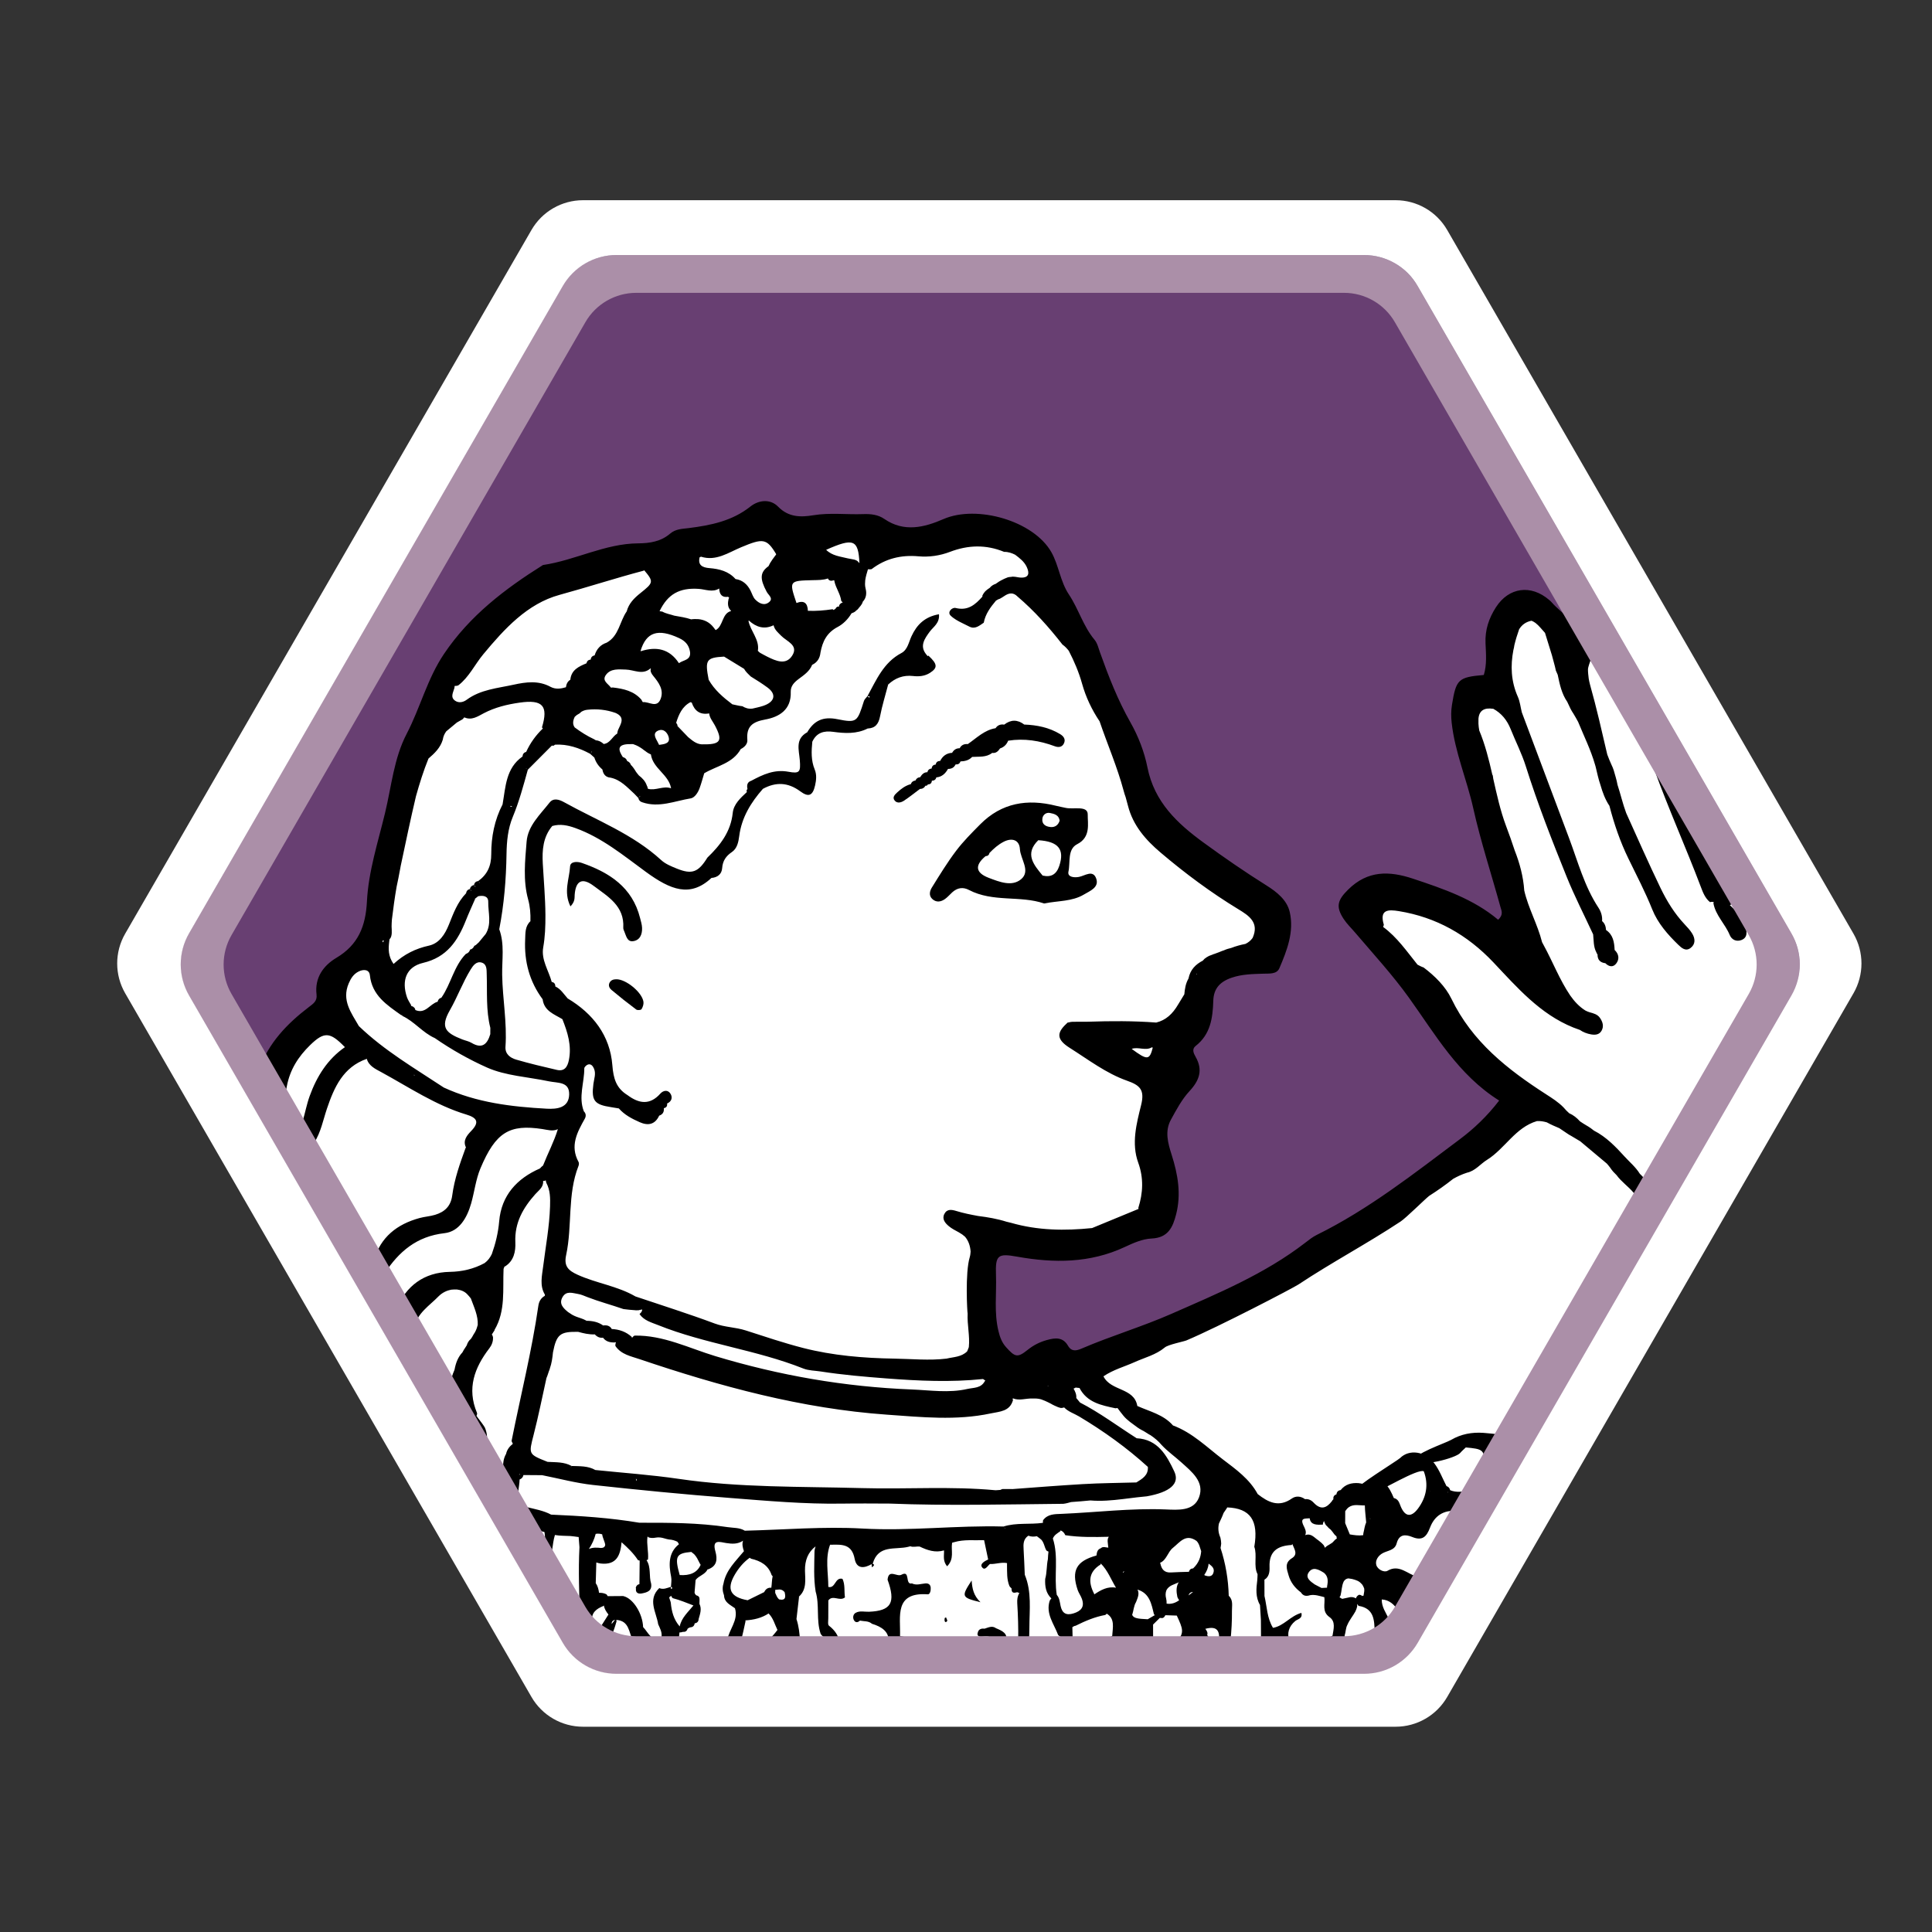 <?xml version="1.0" encoding="utf-8"?>
<!-- Generator: Adobe Illustrator 26.0.1, SVG Export Plug-In . SVG Version: 6.00 Build 0)  -->
<svg version="1.1" id="Layer_1" xmlns="http://www.w3.org/2000/svg" xmlns:xlink="http://www.w3.org/1999/xlink" x="0px" y="0px"
	 viewBox="0 0 113.386 113.386" style="enable-background:new 0 0 113.386 113.386;" xml:space="preserve">
<rect x="0" y="0" width="113.386" height="113.386" fill="#333333" stroke="none"/>
<style type="text/css">
	.st0{fill:#AB8FA8;}
	.st1{fill:#683F72;}
	.st2{fill:#FFFFFF;}
</style>
<g>
	<path class="st0" d="M105.869,54.796L83.51,16.068c-0.663-1.149-1.889-1.856-3.215-1.856H35.576c-1.326,0-2.552,0.708-3.215,1.856
		L10.001,54.796c-0.663,1.149-0.663,2.564,0,3.713l22.359,38.728c0.663,1.149,1.889,1.856,3.215,1.856h44.719
		c1.326,0,2.552-0.708,3.215-1.856l22.359-38.728C106.532,57.36,106.532,55.945,105.869,54.796z M103.315,58.41L82.147,95.074
		c-0.628,1.087-1.788,1.757-3.044,1.757H36.767c-1.256,0-2.416-0.67-3.044-1.757L12.555,58.41c-0.628-1.087-0.628-2.427,0-3.515
		l21.168-36.664c0.628-1.087,1.788-1.757,3.044-1.757h42.336c1.256,0,2.416,0.67,3.044,1.757l21.168,36.664
		C103.943,55.982,103.943,57.322,103.315,58.41z"/>
	<path class="st1" d="M80.222,14.907H35.887c-1.161,0-2.233,0.619-2.814,1.625L10.905,54.927c-0.58,1.005-0.58,2.244,0,3.249
		l22.168,38.396c0.58,1.005,1.653,1.625,2.814,1.625h44.335c1.161,0,2.233-0.619,2.814-1.625l22.168-38.396
		c0.58-1.005,0.58-2.244,0-3.249L83.036,16.531C82.456,15.526,81.383,14.907,80.222,14.907z"/>
	<path class="st2" d="M99.932,65.881l4.725-8.591l-9.468-16.775l-5.707-5.372l-1.229,1.561l-0.835,3.311l-1.147,0.542l-0.44,1.541
		L90.125,57.4l-2.312-2.532l-5.431-3.212l-2.606,1.34l0.633,1.679l3.406,3.093l1.989,3.898l1.94,1.817
		c-0.027,0.03,1.341,0.997,1.321,1.032c-1.486,2.642-8.654,6.692-10.729,7.949c-0.232,0.14-7.198,4.703-7.394,4.85l-8.78,2.766
		l-1.631,0.23l-2.333-0.34l-0.44-7.706l4.762,0.963l5.243-1.239l0.014-5.229l1.101-5.174l1.982-4.624l3.761-1.918l-0.129-1.935
		l-6.312-4.918l-4.257-9.504l-2.348-4.203l-0.495-2.394l-3.468-1.651l-4.092,1.45l-2.697-0.688l-3.285-0.68l-2.11,0.349
		l-1.853-0.349l-3.652,1.561l-2.807,0.798l-3.303,0.661l-4.11,1.687l-2.44,3.129l-2.101,3.394l-1.422,4.973l-1.881,8.238
		l-2.147,1.899l0.174,2.744l-1.431,0.22l-2.312,2.973l-0.651,0.991l19.367,33.027l46.789-0.11l4.734-7.927l0.865-1.574
		c4.458-5.117,8.145-12.907,11.39-18.437C99.213,67.785,99.639,66.811,99.932,65.881z"/>
	<g>
		<path d="M57.543,94.033c-0.403-0.391-0.485-0.787-0.519-1.277C56.405,93.709,56.42,93.751,57.543,94.033z"/>
		<path d="M55.442,94.969c-0.008,0.064-0.019,0.141,0.01,0.191c0.037,0.067,0.103,0.041,0.147-0.049
			c-0.025-0.064-0.051-0.127-0.077-0.191C55.494,94.937,55.444,94.95,55.442,94.969z"/>
		<g>
			<path d="M57.533,48.373c-0.495,0.498-0.997,1.001-1.42,1.559c-0.52,0.687-0.972,1.428-1.427,2.162
				c-0.119,0.193-0.187,0.459,0.021,0.659c0.235,0.225,0.506,0.183,0.749,0.012c0.159-0.112,0.287-0.267,0.432-0.398
				c0.294-0.266,0.624-0.323,0.976-0.138c1.41,0.741,3.019,0.311,4.411,0.795c0.829-0.168,1.645-0.109,2.342-0.528
				c0.352-0.211,0.902-0.414,0.718-0.935c-0.191-0.54-0.664-0.162-1.014-0.096c-0.307,0.058-0.683-0.002-0.616-0.308
				c0.119-0.553-0.069-1.318,0.515-1.615c0.811-0.411,0.608-1.216,0.617-1.735c0.01-0.552-0.829-0.29-1.294-0.394
				c-0.191-0.042-0.384-0.077-0.574-0.125C60.301,46.871,58.788,47.11,57.533,48.373z M59.923,51.603
				c-0.541,0.448-1.269,0.154-1.893-0.083c-0.799-0.304-0.822-0.744-0.19-1.273c0.124-0.005,0.204-0.064,0.231-0.188
				c0.246-0.256,0.509-0.489,0.826-0.654c0.499-0.259,0.929-0.109,0.959,0.422C59.889,50.427,60.507,51.119,59.923,51.603z
				 M62.17,50.81c-0.162,0.494-0.473,0.696-0.981,0.575c-0.524-0.637-1.069-1.271-0.255-2.074
				C62.113,49.382,62.488,49.843,62.17,50.81z M62.189,48.164c-0.088,0.272-0.281,0.396-0.533,0.373
				c-0.298-0.026-0.537-0.176-0.477-0.521c0.035-0.199,0.216-0.344,0.433-0.305C61.874,47.759,62.147,47.833,62.189,48.164z"/>
			<path d="M36.579,54.45c-0.004,0.074,0.034,0.154,0.064,0.225c0.105,0.246,0.164,0.603,0.5,0.563
				c0.413-0.049,0.555-0.399,0.539-0.787c-0.008-0.193-0.069-0.385-0.117-0.575c-0.455-1.808-1.799-2.668-3.417-3.232
				c-0.278-0.096-0.674-0.09-0.691,0.207c-0.04,0.734-0.401,1.489,0.022,2.344c0.279-0.294,0.234-0.493,0.248-0.684
				c0.062-0.827,0.444-1.025,1.117-0.518C35.674,52.617,36.655,53.164,36.579,54.45z"/>
			<path d="M36.161,57.472c-0.163,0.002-0.307,0.048-0.388,0.203c-0.088,0.169,0,0.326,0.109,0.418
				c0.475,0.399,0.961,0.784,1.458,1.155c0.067,0.05,0.273,0.036,0.308-0.018c0.077-0.12,0.134-0.291,0.116-0.43
				C37.688,58.236,36.725,57.453,36.161,57.472z"/>
			<path d="M55.878,44.181l-0.002,0.001c-0.328,0.017-0.552,0.189-0.7,0.475l-0.004,0.003c-0.142,0.001-0.233,0.065-0.257,0.211
				c-0.145,0.011-0.223,0.09-0.239,0.234c-0.142,0.012-0.227,0.088-0.252,0.23l0-0.016c-0.205,0.002-0.32,0.133-0.419,0.29
				l-0.009,0.006c-0.13,0.008-0.217,0.074-0.268,0.191c-0.134,0.017-0.229,0.082-0.272,0.216c0,0,0,0,0,0s-0.011,0-0.012,0
				c-0.308,0.084-0.558,0.271-0.786,0.482c-0.135,0.126-0.314,0.288-0.145,0.486c0.149,0.174,0.375,0.109,0.535,0.004
				c0.323-0.211,0.625-0.457,0.935-0.688l0.005-0.003c0.147,0,0.255-0.066,0.329-0.193c0.067,0.012,0.113-0.013,0.139-0.076
				c0.138,0.002,0.217-0.064,0.233-0.203l-0.001-0.013c0.136-0.001,0.229-0.059,0.264-0.195c0.328-0.026,0.532-0.227,0.685-0.497
				l0,0c0.196,0.002,0.35-0.07,0.44-0.254l0.018-0.011c0.137,0.012,0.229-0.045,0.273-0.175c0.258-0.009,0.499-0.064,0.685-0.264
				c0.402-0.028,0.824,0.042,1.177-0.236c0.22,0.032,0.351-0.097,0.461-0.262c0.231-0.075,0.386-0.23,0.476-0.454
				c0.944-0.149,1.851-0.004,2.739,0.327c0.246,0.092,0.474,0.041,0.56-0.236c0.068-0.216-0.08-0.375-0.249-0.477
				c-0.647-0.392-1.363-0.534-2.107-0.562c-0.393-0.299-0.785-0.299-1.175,0.004l-0.001,0c-0.212-0.033-0.385,0.029-0.508,0.211
				c-0.657,0.107-1.111,0.576-1.627,0.932c-0.21-0.018-0.376,0.049-0.478,0.244C56.118,43.91,55.977,44.009,55.878,44.181z"/>
			<path d="M103.425,55.791L92.121,36.345c-0.295-0.293-0.754-0.65-1.034-0.973c-0.051-0.059-0.11-0.113-0.17-0.164
				c-1.071-0.919-2.367-0.743-3.122,0.43c-0.413,0.643-0.648,1.328-0.612,2.118c0.028,0.619,0.086,1.254-0.101,1.857
				c-1.505,0.131-1.625,0.256-1.868,1.749c-0.057,0.355-0.057,0.692-0.018,1.051c0.19,1.734,0.891,3.335,1.267,5.023
				c0.436,1.955,1.067,3.867,1.598,5.801c0.055,0.2,0.193,0.444-0.139,0.741c-1.441-1.213-3.21-1.815-4.992-2.408
				c-1.4-0.466-2.66-0.493-3.803,0.633c-0.622,0.613-0.753,0.995-0.269,1.731c0.193,0.293,0.454,0.541,0.683,0.811
				c1.068,1.254,2.183,2.466,3.147,3.808c1.554,2.163,2.884,4.523,5.295,6.037c-0.707,0.922-1.486,1.656-2.312,2.274
				c-2.695,2.017-5.348,4.11-8.389,5.609c-0.244,0.12-0.464,0.295-0.681,0.463c-2.383,1.84-5.152,2.983-7.861,4.175
				c-1.707,0.751-3.526,1.289-5.254,2.031c-0.313,0.135-0.595,0.2-0.808-0.165c-0.3-0.515-0.742-0.47-1.235-0.333
				c-0.424,0.118-0.785,0.3-1.135,0.58c-0.593,0.475-0.74,0.423-1.261-0.158c-0.245-0.273-0.36-0.581-0.447-0.939
				c-0.268-1.093-0.108-2.195-0.147-3.293c-0.041-1.173,0.104-1.287,1.241-1.083c2.157,0.387,4.283,0.389,6.329-0.572
				c0.492-0.231,1.032-0.469,1.559-0.492c0.973-0.042,1.249-0.658,1.445-1.427c0.304-1.193,0.099-2.345-0.264-3.484
				c-0.218-0.686-0.417-1.384-0.044-2.063c0.321-0.585,0.644-1.195,1.091-1.677c0.586-0.632,0.798-1.243,0.357-2.015
				c-0.124-0.216-0.227-0.455,0.005-0.636c0.871-0.682,1.003-1.64,1.034-2.65c0.021-0.719,0.392-1.122,1.085-1.357
				c0.616-0.209,1.229-0.212,1.851-0.234c0.357-0.013,0.787,0.044,0.945-0.325c0.447-1.046,0.871-2.136,0.606-3.293
				c-0.163-0.712-0.769-1.186-1.367-1.561c-1.263-0.792-2.488-1.637-3.693-2.516c-1.547-1.128-2.887-2.381-3.291-4.41
				c-0.182-0.912-0.536-1.829-0.995-2.638c-0.744-1.311-1.284-2.694-1.786-4.102c-0.092-0.259-0.157-0.553-0.325-0.753
				c-0.665-0.797-0.939-1.811-1.504-2.657c-0.513-0.768-0.591-1.714-1.032-2.488c-1.05-1.844-4.377-2.786-6.327-1.938
				c-1.128,0.491-2.315,0.791-3.474-0.008c-0.371-0.256-0.804-0.299-1.242-0.283c-0.974,0.036-1.945-0.094-2.927,0.067
				c-0.713,0.117-1.442,0.135-2.065-0.505c-0.444-0.456-1.122-0.407-1.628-0.005c-1.068,0.849-2.321,1.099-3.614,1.263
				c-0.383,0.049-0.767,0.043-1.101,0.33c-0.529,0.454-1.174,0.562-1.867,0.566c-1.951,0.012-3.693,0.994-5.59,1.272
				c-2.235,1.402-4.297,2.972-5.81,5.22c-0.982,1.46-1.389,3.153-2.186,4.681c-0.755,1.447-0.894,3.092-1.273,4.657
				c-0.415,1.718-0.972,3.422-1.062,5.19c-0.074,1.449-0.51,2.541-1.791,3.304c-0.764,0.455-1.284,1.167-1.166,2.157
				c0.046,0.387-0.193,0.536-0.457,0.738c-1.265,0.964-2.352,2.094-2.904,3.629c-0.032,0.088-0.071,0.152-0.109,0.222l1.184,2.002
				c0.272-0.225,0.428-0.585,0.541-1.2c0.181-0.985,0.679-1.752,1.364-2.421c0.828-0.808,1.174-0.78,2.024,0.095
				c0.01,0.008,0.02,0.009,0.03,0.015c-1.031,0.712-1.66,1.725-2.078,2.88c-0.172,0.476-0.265,0.982-0.409,1.47
				c-0.104,0.354-0.277,0.609-0.501,0.803l0.636,1.076c0.205-0.172,0.387-0.377,0.546-0.624c0.389-0.609,0.516-1.315,0.742-1.985
				c0.425-1.256,0.948-2.441,2.334-2.926c0.002-0.001,0.003-0.005,0.006-0.006c0.114,0.423,0.516,0.602,0.844,0.781
				c1.636,0.89,3.193,1.948,4.998,2.492c0.605,0.183,0.799,0.429,0.293,0.956c-0.254,0.265-0.519,0.566-0.312,0.984
				c-0.008,0.003-0.013,0.009-0.021,0.012c-0.332,0.91-0.66,1.828-0.787,2.79c-0.085,0.646-0.447,0.972-1.006,1.143
				c-0.296,0.09-0.613,0.107-0.912,0.189c-1.319,0.361-2.289,1.113-2.685,2.486c0,0,0.001,0,0.001,0
				c-0.101,0.062-0.147,0.149-0.176,0.244l0.611,1.033c0.073-0.164,0.103-0.34,0.09-0.53c-0.002,0.001-0.003,0.003-0.005,0.005
				c-0.003-0.014-0.001-0.029-0.003-0.043c0.034,0.022,0.07,0.044,0.111,0.059c0.842-1.286,1.888-2.182,3.522-2.366
				c0.863-0.097,1.324-0.907,1.563-1.75c0.193-0.681,0.271-1.402,0.542-2.049c0.896-2.138,1.718-2.603,3.632-2.312
				c0.305,0.046,0.608,0.151,0.913,0.009c-0.225,0.736-0.588,1.415-0.867,2.128c-0.066,0.053-0.13,0.109-0.183,0.175
				c-1.351,0.592-2.265,1.58-2.394,3.105c-0.058,0.677-0.213,1.307-0.431,1.919c-0.097,0.202-0.226,0.386-0.427,0.532
				c-0.634,0.345-1.32,0.502-2.034,0.514c-1.527,0.025-2.573,0.838-3.117,2.145l0.898,1.518c0.036-0.131,0.071-0.263,0.123-0.39
				c0.173-0.858,0.896-1.283,1.442-1.848c0.221-0.216,0.476-0.33,0.728-0.379c0.114-0.012,0.23-0.015,0.348-0.01
				c0.22,0.028,0.431,0.104,0.594,0.275c0.075,0.079,0.147,0.162,0.214,0.249c0.185,0.511,0.434,1.02,0.404,1.557
				c-0.035,0.14-0.083,0.282-0.163,0.427c-0.057,0.088-0.112,0.175-0.16,0.269c-0.023,0.042-0.054,0.079-0.079,0.121
				c-0.121,0.1-0.199,0.228-0.243,0.379c-0.031,0.044-0.055,0.092-0.087,0.136c-0.058,0.084-0.113,0.171-0.159,0.264
				c-0.002,0.004-0.004,0.008-0.006,0.012c-0.265,0.277-0.394,0.633-0.465,1.021h0c-0.279,0.637-0.39,1.277-0.03,1.924
				c-0.001-0.001-0.002-0.002-0.004-0.003c0.001,0.066,0.012,0.128,0.023,0.191l1.612,2.726c0.293-0.4,0.424-0.872,0.176-1.453
				c-0.116-0.197-0.264-0.37-0.398-0.554c-0.03-0.044-0.061-0.086-0.092-0.129c0.032-0.062,0.051-0.124,0.029-0.178
				c-0.599-1.429-0.148-2.645,0.729-3.786c0.141-0.183,0.228-0.406,0.213-0.651c-0.012-0.06-0.035-0.112-0.068-0.157
				c0.051-0.081,0.105-0.161,0.156-0.243c0.002-0.011,0.003-0.022,0.005-0.033c0.655-1.11,0.472-2.366,0.527-3.58
				c0.008-0.013,0.012-0.027,0.021-0.04c0.008-0.03,0.018-0.06,0.027-0.09c0.008-0.001,0.014,0.002,0.022,0
				c0.543-0.327,0.644-0.898,0.621-1.427c-0.05-1.148,0.456-2.019,1.174-2.825c0.199-0.224,0.49-0.405,0.455-0.773
				c0,0,0-0.001,0-0.001c0.057,0.006,0.109-0.005,0.158-0.034c0.006,0.05,0.013,0.1,0.033,0.149
				c0.231,0.435,0.232,0.897,0.217,1.378c-0.037,1.185-0.256,2.345-0.403,3.515c-0.07,0.563-0.219,1.143,0.103,1.667
				c-0.002,0.014-0.003,0.029-0.006,0.043c-0.002,0.01-0.003,0.02-0.006,0.031c-0.002,0-0.004,0-0.006,0
				c-0.222,0.126-0.333,0.336-0.367,0.572c-0.387,2.672-1.045,5.29-1.572,7.935c0.011,0.063,0.051,0.112,0.076,0.169
				c-0.192,0.155-0.345,0.337-0.399,0.594c-0.368,0.632-0.014,1.332-0.159,1.985c-0.007,0.006-0.014,0.012-0.023,0.018l1.345,2.276
				c0.117,0.025,0.233,0.046,0.367,0.1c0.174,0.071,0.363,0.111,0.547,0.159c0.059,0.017,0.118,0.032,0.176,0.051
				c0.097,0.589-0.028,0.692-0.535,0.628l0.729,1.233c0.302-0.521,0.246-1.135,0.419-1.69c0.3,0.054,0.603,0.044,0.905,0.06
				c0.148,0.012,0.294,0.034,0.44,0.055c0.016,0.002,0.032,0,0.048,0.002c0.016,0.199,0.031,0.398,0.047,0.598
				c-0.073,1.387-0.009,2.774,0.024,4.161l0.034,0.058c0.501,0.847,1.409,1.366,2.389,1.366l43.107-0.011
				c0.98,0,1.888-0.52,2.388-1.368l21.474-36.36C103.946,57.767,103.945,56.671,103.425,55.791z M61.52,81.34
				c0-0.002,0-0.005,0-0.008c0.004,0.003,0.009,0.004,0.013,0.007c-0.005,0.002-0.009,0.004-0.013,0.007l0.005-0.006
				C61.523,81.34,61.521,81.341,61.52,81.34c0,0.002,0,0.004,0,0.005c-0.005,0.007-0.012,0.009-0.017,0.015
				c-0.006-0.008-0.013-0.015-0.02-0.022C61.495,81.339,61.507,81.339,61.52,81.34z M37.081,78.461c0,0.001,0,0.003,0,0.004
				c-0.341-0.311-0.748-0.452-1.203-0.469l0.022-0.006c0,0,0,0,0.001,0c0,0,0,0,0,0c-0.118-0.194-0.298-0.228-0.503-0.2
				c-0.297-0.211-0.63-0.271-0.976-0.275c-0.011-0.007-0.023-0.014-0.034-0.021c-0.09-0.048-0.182-0.089-0.278-0.12
				c-0.185-0.059-0.367-0.121-0.536-0.217c-0.081-0.053-0.162-0.109-0.245-0.161c-0.271-0.227-0.538-0.475-0.318-0.866
				c0.222-0.394,0.59-0.241,0.92-0.188c0.188,0.031,0.362,0.112,0.538,0.181c0.696,0.269,1.417,0.46,2.121,0.704
				c0.222,0.031,0.445,0.05,0.668,0.066c0.013,0.001,0.026,0.003,0.04,0.004s0.027,0.003,0.04,0.004
				c0.029-0.002,0.057-0.004,0.086-0.005c0.024-0.001,0.048,0,0.073-0.001c-0.001-0.002-0.003-0.003-0.004-0.005
				c0.062-0.013,0.133-0.027,0.196-0.04c0.002,0.077-0.032,0.163-0.156,0.27c0.264,0.382,0.69,0.488,1.088,0.647
				c2.762,1.109,5.753,1.446,8.519,2.547c0.325,0.129,0.69,0.123,1.037,0.177c1.275,0.198,2.562,0.308,3.842,0.406
				c1.886,0.144,3.782,0.233,5.674,0.035c0.044,0.035,0.091,0.056,0.134,0.094c0.001,0.001,0.001,0.001,0.002,0.002
				c-0.009,0.015-0.028,0.02-0.036,0.036c-0.226,0.416-0.649,0.368-1.022,0.452c-1.088,0.247-2.168,0.074-3.261,0.03
				c-3.929-0.155-7.751-0.818-11.521-1.955c-1.554-0.469-3.055-1.238-4.744-1.207c-0.064,0.024-0.111,0.08-0.157,0.139
				c-0.003-0.019-0.006-0.038-0.007-0.055c0,0,0.001,0,0.001,0L37.081,78.461z M31.85,57.929c-0.001,0.001-0.002,0.001-0.003,0.002
				c0,0,0,0,0-0.001C31.847,57.93,31.848,57.929,31.85,57.929z M52.123,40.172l-0.044-0.043c0.001-0.002,0.002-0.003,0.003-0.005
				C52.096,40.14,52.11,40.156,52.123,40.172z M66.417,61.558c0.383-0.141,0.825,0.138,1.197-0.101
				c0.001,0.01-0.001,0.017,0.001,0.027c0.013-0.005,0.028-0.003,0.041-0.006C67.464,62.231,67.333,62.232,66.417,61.558z
				 M70.217,57.178c0.006-0.015,0.019-0.026,0.026-0.04c0.004,0.013,0.008,0.026,0.013,0.04
				C70.242,57.176,70.23,57.18,70.217,57.178z M70.914,56.227l0.006-0.003c0,0,0,0-0.001,0.001
				C70.918,56.226,70.915,56.226,70.914,56.227z M71.608,55.975l0.009-0.004c0,0.001-0.001,0.001-0.001,0.001
				C71.614,55.973,71.611,55.974,71.608,55.975z M50.635,35.313c0.208-0.213,0.239-0.501,0.164-0.775
				c-0.024-0.09-0.029-0.175-0.032-0.259c0.006-0.073,0.007-0.146,0.011-0.219c0.029-0.222,0.097-0.435,0.161-0.651
				c0.071,0.001,0.144,0.013,0.215-0.008c0.815-0.622,1.732-0.843,2.747-0.752c0.627,0.056,1.26-0.036,1.845-0.259
				c1.072-0.41,2.123-0.439,3.187-0.001c0.241-0.006,0.446,0.07,0.643,0.166c0.268,0.203,0.537,0.404,0.684,0.725
				c0.156,0.34,0.149,0.634-0.344,0.619c-0.15-0.004-0.303-0.055-0.451-0.055c-0.007-0.001-0.013-0.003-0.02-0.003
				c-0.032,0-0.062,0.011-0.093,0.013c-0.009,0.002-0.017,0.001-0.025,0.003c-0.06,0.006-0.122,0.007-0.181,0.026
				c-0.138,0.051-0.27,0.111-0.399,0.182c-0.083,0.045-0.163,0.093-0.239,0.151c-0.024,0.018-0.051,0.034-0.076,0.051
				c-0.137,0.044-0.255,0.119-0.346,0.233c-0.013,0.009-0.027,0.019-0.04,0.027c-0.08,0.052-0.156,0.11-0.224,0.177
				c-0.067,0.072-0.122,0.152-0.164,0.241c-0.007,0.024,0,0.048-0.003,0.072c-0.41,0.459-0.84,0.847-1.568,0.665
				c-0.207-0.052-0.513,0.236-0.296,0.448c0.194,0.19,0.444,0.322,0.701,0.448c0.133,0.065,0.266,0.129,0.396,0.196
				c0.34,0.175,0.589-0.058,0.847-0.228c0.098-0.518,0.397-0.912,0.716-1.294c0.075-0.049,0.151-0.092,0.229-0.112
				c0.088-0.049,0.174-0.1,0.257-0.157c0.268-0.187,0.531-0.233,0.781,0.028c0.984,0.838,1.84,1.798,2.635,2.816
				c0.151,0.108,0.268,0.234,0.372,0.367c0.319,0.617,0.591,1.254,0.781,1.933c0.219,0.784,0.569,1.525,1.027,2.206
				c0.463,1.36,1.038,2.679,1.411,4.073c0.034,0.125,0.071,0.254,0.119,0.38c0.045,0.166,0.09,0.332,0.135,0.498
				c0.294,1.162,1.041,2.011,1.919,2.755c1.438,1.219,2.946,2.342,4.559,3.322c0.614,0.373,1.244,0.778,0.838,1.685
				c-0.119,0.167-0.264,0.273-0.421,0.35c-0.285,0.056-0.564,0.132-0.834,0.237c-0.144,0.034-0.286,0.074-0.419,0.136
				c-0.099,0.033-0.197,0.068-0.293,0.112c-0.091,0.036-0.182,0.069-0.273,0.101c-0.045,0.01-0.086,0.027-0.127,0.047
				c-0.063,0.023-0.127,0.044-0.188,0.07c-0.096,0.048-0.187,0.104-0.269,0.172c-0.03,0.037-0.064,0.071-0.098,0.106
				c-0.417,0.217-0.74,0.527-0.842,1.054c-0.167,0.285-0.214,0.603-0.244,0.924c-0.119,0.196-0.242,0.389-0.358,0.588
				c-0.334,0.574-0.735,0.934-1.292,1.069c-1.332-0.101-2.666-0.095-4-0.049c-0.239,0.002-0.479,0.006-0.718,0.003
				c-0.144-0.001-0.294-0.005-0.422,0.041c-0.017,0-0.034,0.001-0.052,0.002c-0.025,0.022-0.044,0.042-0.068,0.064
				c-0.009,0.007-0.016,0.015-0.024,0.023c-0.568,0.53-0.558,0.917,0.207,1.401c1.091,0.689,2.135,1.494,3.361,1.927
				c0.756,0.266,1.054,0.528,0.831,1.428c-0.27,1.09-0.581,2.25-0.171,3.382c0.327,0.903,0.284,1.772,0.006,2.658
				c0.002,0.02,0.011,0.037,0.016,0.056c-0.91,0.375-1.819,0.75-2.728,1.125c-1.605,0.165-3.185,0.146-4.764-0.309
				c-0.084-0.024-0.17-0.039-0.254-0.061c-0.546-0.173-1.106-0.269-1.672-0.339c-0.426-0.078-0.851-0.162-1.266-0.289
				c-0.281-0.086-0.558-0.139-0.716,0.171c-0.152,0.301,0.047,0.534,0.258,0.712c0.177,0.15,0.393,0.256,0.598,0.369
				c0.139,0.078,0.257,0.162,0.358,0.254c0.209,0.248,0.304,0.542,0.327,0.87c-0.009,0.107-0.014,0.211-0.051,0.334
				c-0.278,0.913-0.146,3.242-0.123,3.306c-0.032,0.657,0.138,1.313,0.07,1.97c-0.032,0.083-0.059,0.165-0.099,0.248
				c-0.337,0.337-0.792,0.325-1.21,0.426c-1.013,0.122-2.043,0.016-3.059,0c-1.799-0.029-3.608-0.177-5.352-0.624
				c-1.132-0.29-2.252-0.669-3.37-1.029c-0.601-0.194-1.228-0.185-1.828-0.409c-1.533-0.572-3.096-1.063-4.648-1.587
				c-1.06-0.617-2.292-0.771-3.399-1.275c-0.554-0.252-0.807-0.51-0.669-1.15c0.372-1.726,0.061-3.55,0.727-5.238
				c0.027-0.068,0.035-0.171,0.002-0.231c-0.516-0.943-0.08-1.739,0.368-2.54c0.077-0.137,0.077-0.302-0.057-0.43
				c-0.328-0.842,0.029-1.679,0.026-2.519c0-0.08,0.13-0.204,0.222-0.23c0.171-0.048,0.278,0.085,0.342,0.23
				c0.137,0.307,0.01,0.604-0.029,0.91c-0.128,0.988,0.057,1.216,1.038,1.364c0.152,0.023,0.303,0.05,0.455,0.075
				c0.336,0.383,0.776,0.61,1.23,0.81c0.487,0.214,0.892,0.139,1.138-0.387c0.212-0.07,0.294-0.223,0.274-0.439
				c0.149-0.029,0.21-0.121,0.19-0.271l0.002-0.003c0.274-0.119,0.328-0.363,0.197-0.574c-0.156-0.253-0.43-0.192-0.598-0.003
				c-0.622,0.696-1.261,0.58-1.925,0.086c-0.656-0.406-0.827-0.956-0.889-1.757c-0.135-1.734-1.13-3.027-2.621-3.916
				c-0.227-0.25-0.402-0.555-0.726-0.704c0.002-0.147-0.063-0.24-0.211-0.265c-0.181-0.672-0.627-1.302-0.5-2.023
				c0.11-0.624,0.133-1.246,0.13-1.867c0-0.017,0.001-0.033,0-0.051c-0.007-1.003-0.1-2.005-0.155-3.008
				c-0.044-0.792,0.016-1.56,0.557-2.204c0.468-0.133,0.899-0.043,1.357,0.122c1.564,0.564,2.822,1.611,4.135,2.57
				c1.454,1.061,2.6,1.521,3.85,0.357c0.356-0.027,0.603-0.224,0.628-0.571c0.032-0.434,0.221-0.711,0.572-0.949
				c0.306-0.208,0.384-0.581,0.429-0.932c0.14-1.092,0.684-1.975,1.391-2.777c0.76-0.412,1.472-0.387,2.19,0.145
				c0.501,0.371,0.737,0.251,0.873-0.349c0.07-0.311,0.101-0.632-0.023-0.932c-0.22-0.531-0.194-1.078-0.141-1.629
				c0.25-0.538,0.684-0.656,1.231-0.58c0.684,0.094,1.37,0.131,2.017-0.195c0.456-0.019,0.643-0.275,0.728-0.713
				c0.122-0.63,0.314-1.246,0.476-1.868c0.414-0.385,0.889-0.566,1.464-0.5c0.342,0.04,0.687,0.01,0.996-0.189
				c0.457-0.296,0.437-0.514-0.101-1.011l-0.035,0.035c-0.049-0.048-0.083-0.095-0.118-0.141c-0.352-0.468-0.074-0.879,0.235-1.298
				c0.209-0.285,0.59-0.493,0.541-1.021c-0.843,0.15-1.299,0.617-1.61,1.285c-0.164,0.351-0.228,0.799-0.595,0.992
				c-1.047,0.55-1.469,1.577-1.993,2.531c0.046-0.005,0.089,0.002,0.131,0.021c-0.003,0.023-0.011,0.046-0.015,0.069
				c-0.039-0.03-0.078-0.06-0.116-0.09c-0.07,0.093-0.171,0.176-0.205,0.281c-0.391,1.228-0.403,1.301-1.563,1.069
				c-0.837-0.168-1.363,0.079-1.766,0.769c-0.722,0.394-0.482,1.042-0.435,1.643c0.054,0.686-0.009,0.796-0.665,0.674
				c-0.827-0.154-1.497,0.161-2.177,0.525c-0.253,0.079-0.274,0.269-0.23,0.489c-0.055,0.05-0.066,0.109-0.034,0.176
				c-0.37,0.345-0.776,0.709-0.83,1.223c-0.116,1.111-0.734,1.899-1.488,2.626c-0.53,0.86-0.9,1.004-1.789,0.646
				c-0.324-0.131-0.672-0.27-0.923-0.501c-1.669-1.53-3.766-2.324-5.7-3.398c-0.299-0.166-0.628-0.262-0.853,0.026
				c-0.548,0.702-1.27,1.353-1.345,2.292c-0.09,1.125-0.218,2.27,0.09,3.389c0.116,0.423,0.148,0.847,0.134,1.279
				c-0.322,0.298-0.291,0.69-0.309,1.082c-0.059,1.288,0.255,2.46,1.026,3.499c0.088,0.689,0.676,0.875,1.159,1.167
				c0.307,0.772,0.554,1.552,0.381,2.404c-0.081,0.397-0.257,0.678-0.709,0.573c-0.799-0.185-1.598-0.374-2.385-0.603
				c-0.344-0.1-0.656-0.325-0.627-0.752c0.099-1.415-0.17-2.811-0.194-4.221c-0.015-0.889,0.149-1.804-0.171-2.677
				c0.282-1.457,0.404-2.929,0.426-4.413c0.011-0.74,0.08-1.49,0.367-2.179c0.374-0.901,0.624-1.838,0.884-2.774
				c-0.033-0.037-0.069-0.053-0.107-0.067c0.003-0.004,0.005-0.008,0.009-0.012c0.034,0.026,0.067,0.052,0.099,0.079
				c0.469-0.471,0.937-0.941,1.406-1.411l0.104,0.005l0.084-0.062c0.742-0.041,1.415,0.189,2.058,0.534
				c0.05-0.04,0.08-0.086,0.098-0.136c0.006,0.006,0.012,0.011,0.018,0.017c-0.038,0.04-0.077,0.08-0.115,0.119
				c0.083,0.075,0.166,0.149,0.25,0.224c0.088,0.28,0.248,0.511,0.472,0.699c0.046,0.274,0.184,0.456,0.478,0.48
				c0.596,0.124,0.977,0.567,1.4,0.95c0.051-0.032,0.09-0.071,0.12-0.116c0.001,0.003,0.003,0.004,0.004,0.007
				c-0.042,0.036-0.083,0.072-0.124,0.109c0.077,0.081,0.154,0.162,0.231,0.243c0.033-0.04,0.065-0.081,0.098-0.121
				c0.004,0.004,0.008,0.009,0.012,0.013c-0.037,0.036-0.073,0.072-0.11,0.108c0.027,0.128,0.1,0.214,0.227,0.251
				c0.979,0.34,1.906-0.074,2.846-0.228c0.23-0.038,0.424-0.329,0.52-0.591c0.106-0.289,0.184-0.589,0.274-0.883
				c0.738-0.438,1.673-0.576,2.144-1.421c0.226-0.11,0.407-0.307,0.387-0.537c-0.067-0.792,0.3-1.06,1.048-1.196
				c0.826-0.15,1.537-0.577,1.499-1.623c-0.012-0.346,0.207-0.562,0.467-0.757c0.307-0.23,0.637-0.447,0.789-0.829
				c0.305-0.144,0.454-0.393,0.489-0.721c0.118-0.647,0.368-1.165,1.007-1.501c0.316-0.166,0.612-0.455,0.813-0.8
				c0.078-0.03,0.155-0.06,0.221-0.111c0.022-0.018,0.039-0.04,0.06-0.058c0.055-0.035,0.102-0.076,0.135-0.131
				c0.085-0.092,0.163-0.191,0.222-0.305C50.621,35.368,50.625,35.34,50.635,35.313z M29.948,47.343
				c0.007-0.015,0.012-0.031,0.018-0.047c0.014,0.003,0.024,0.008,0.044,0.008C30.118,47.3,30.015,47.356,29.948,47.343z
				 M32.297,43.662c0.002,0,0.003-0.001,0.005-0.002c0.026,0.034,0.053,0.068,0.08,0.101C32.36,43.72,32.329,43.69,32.297,43.662z
				 M38.021,46.271c-0.013-0.046-0.027-0.092-0.042-0.137c-0.004-0.006-0.009-0.01-0.013-0.016
				c-0.086-0.265-0.265-0.451-0.474-0.611c-0.08-0.099-0.165-0.195-0.226-0.309c-0.053-0.083-0.109-0.163-0.173-0.238
				c-0.021-0.024-0.045-0.044-0.066-0.066c-0.031-0.1-0.099-0.182-0.224-0.233c-0.036-0.13-0.131-0.195-0.251-0.231
				c-0.25-0.386-0.354-0.716,0.288-0.756c0.104-0.006,0.21-0.005,0.315-0.005c0.017,0.008,0.036,0.012,0.053,0.022
				c0.182,0.059,0.341,0.155,0.493,0.261c0.062,0.053,0.128,0.1,0.195,0.145c0.028,0.022,0.058,0.041,0.086,0.064
				c0.068,0.047,0.142,0.082,0.218,0.114c0.115,0.827,1.046,1.175,1.185,1.989c-0.455-0.164-0.902,0.153-1.357,0.03
				c-0.001,0.001-0.001,0.003-0.003,0.004c0-0.006,0-0.012-0.001-0.017c0,0,0.001,0,0.001,0.001
				C38.024,46.277,38.022,46.275,38.021,46.271z M38.798,43.698c-0.038,0.005-0.076,0.012-0.114,0.017l-0.004-0.003
				c-0.034-0.069-0.067-0.139-0.105-0.206c-0.142-0.25-0.278-0.526,0.112-0.65c0.255-0.081,0.454,0.12,0.536,0.34
				C39.363,43.574,39.092,43.659,38.798,43.698z M38.768,41.026c-0.22,0.556-0.683,0.139-1.043,0.181
				c-0.028-0.048-0.061-0.088-0.083-0.145c-0.442-0.51-1.046-0.64-1.674-0.715c-0.041,0.007-0.074,0.005-0.113,0.009
				c-0.164-0.237-0.546-0.397-0.295-0.746c0.281-0.389,0.75-0.325,1.174-0.314c0.48,0.012,0.976,0.338,1.437-0.065
				c0.01-0.001,0.019-0.002,0.028-0.002c-0.054,0.163,0.029,0.302,0.133,0.43C38.659,40.059,38.981,40.487,38.768,41.026z
				 M36.123,41.84c0.591,0.258,0.309,0.642,0.146,1.01c-0.026,0.065-0.033,0.133-0.044,0.201c-0.289,0.171-0.411,0.567-0.794,0.613
				c-0.131-0.12-0.278-0.205-0.459-0.215c-0.034-0.021-0.067-0.045-0.103-0.063c-0.406-0.189-0.782-0.426-1.14-0.694
				c-0.128-0.173-0.117-0.382,0.001-0.622c0.04-0.036,0.08-0.071,0.121-0.106c0.095-0.054,0.195-0.105,0.257-0.185
				c0.111-0.065,0.23-0.114,0.37-0.125C35.039,41.592,35.588,41.651,36.123,41.84z M35.009,44.346c-0.008,0.001-0.017-0.001-0.025,0
				c0.002-0.003,0.004-0.005,0.007-0.008C34.997,44.341,35.003,44.342,35.009,44.346z M42.495,38.535
				c0.391,0.239,0.782,0.478,1.173,0.717c0.098,0.176,0.246,0.309,0.389,0.448c0.335,0.206,0.667,0.415,0.983,0.647
				c0.556,0.408,0.422,0.857-0.254,1.08c-0.221,0.073-0.452,0.117-0.623,0.159c-0.25,0.031-0.425-0.039-0.593-0.138
				c-0.197-0.019-0.394-0.075-0.591-0.113c-0.539-0.408-1.05-0.843-1.39-1.444l0.002,0.003
				C41.363,38.724,41.448,38.595,42.495,38.535z M41.62,41.869c0.03,0.273,0.212,0.471,0.334,0.7c0.49,0.924,0.34,1.139-0.769,1.115
				c-0.329-0.019-0.56-0.228-0.798-0.423c-0.21-0.218-0.419-0.435-0.628-0.653c-0.003-0.021,0.004-0.04-0.001-0.062
				c-0.018-0.047-0.051-0.085-0.075-0.128c0.154-0.49,0.352-0.951,0.835-1.208c0.027,0.006,0.053,0.015,0.079,0.023
				C40.765,41.733,41.095,41.963,41.62,41.869z M50.439,33.035c-0.004-0.004-0.008-0.008-0.012-0.012
				c-0.002,0.008-0.007,0.013-0.009,0.021c-0.116-0.233-0.429-0.214-0.668-0.275c-0.441-0.112-0.908-0.147-1.265-0.501
				C50.089,31.555,50.372,31.667,50.439,33.035z M47.698,34.049c0.3-0.008,0.602,0.002,0.89-0.1c0.06,0.139,0.183,0.16,0.343,0.107
				c0.016,0.009,0.032,0.019,0.048,0.028c-0.003,0.011-0.006,0.021-0.009,0.032c0.084,0.399,0.348,0.735,0.4,1.144
				c0.015,0.04,0.057,0.054,0.082,0.085c-0.002,0.005-0.003,0.012-0.005,0.017c-0.105,0.031-0.175,0.1-0.212,0.203
				c0.009,0.013,0.018,0.027,0.027,0.041c-0.01,0.001-0.018-0.001-0.028,0.001c-0.005-0.006-0.011-0.012-0.016-0.017
				c-0.1,0.013-0.155,0.067-0.188,0.142c-0.036,0.023-0.075,0.042-0.109,0.069c-0.023-0.012-0.034-0.04-0.06-0.047
				c-0.48,0.073-0.962,0.113-1.447,0.093c-0.018-0.452-0.222-0.633-0.67-0.457C46.305,34.087,46.307,34.085,47.698,34.049z
				 M45.849,37.315c0.321,0.331,1.037,0.548,0.643,1.164c-0.371,0.578-0.959,0.309-1.462,0.06c-0.139-0.068-0.273-0.146-0.411-0.22
				c-0.057-0.032-0.094-0.083-0.142-0.123c0.114-0.656-0.435-1.157-0.551-1.759c0.01-0.004,0.02-0.011,0.029-0.014
				c0.429,0.387,0.899,0.532,1.439,0.275c0.003,0,0.005,0.001,0.008,0.001C45.461,36.968,45.667,37.128,45.849,37.315z
				 M41.06,32.705c0.03-0.012,0.055-0.022,0.083-0.033c0.886,0.279,1.603-0.242,2.356-0.556c1.269-0.529,1.494-0.534,2.056,0.411
				c-0.023,0.038-0.043,0.076-0.078,0.111c-0.098,0.133-0.2,0.266-0.284,0.411c-0.034,0.062-0.062,0.119-0.088,0.176
				c-0.51,0.367-0.518,0.742-0.109,1.507c0.103,0.192,0.395,0.377,0.156,0.592c-0.28,0.251-0.599,0.094-0.827-0.139
				c-0.13-0.132-0.185-0.339-0.273-0.513c-0.186-0.371-0.462-0.627-0.886-0.689c-0.406-0.46-0.95-0.593-1.527-0.641
				C41.22,33.309,40.946,33.167,41.06,32.705z M38.709,35.869c0.479-0.996,1.165-1.385,2.296-1.309
				c0.402,0.027,0.809,0.224,1.203-0.021c0.018,0.379,0.194,0.539,0.524,0.485c0.021,0.025,0.046,0.045,0.065,0.07
				c-0.009,0.017-0.029,0.025-0.036,0.043c-0.056,0.256-0.073,0.503,0.138,0.705c0.001,0.007,0.002,0.013,0.004,0.02
				c-0.544,0.134-0.45,0.896-0.905,1.118c-0.042-0.057-0.086-0.111-0.128-0.168c-0.226-0.285-0.522-0.44-0.881-0.475
				c-0.145-0.009-0.287-0.01-0.426,0.012c-0.321-0.109-0.66-0.157-0.995-0.218c-0.23-0.079-0.485-0.115-0.692-0.235
				c-0.054-0.007-0.108-0.016-0.162-0.025c-0.004,0-0.006-0.001-0.009-0.001C38.705,35.869,38.707,35.869,38.709,35.869z
				 M39.862,37.453c0.346,0.162,0.565,0.395,0.63,0.778c0.089,0.522-0.389,0.495-0.641,0.686c-0.004-0.001-0.007-0.003-0.011-0.004
				c-0.551-0.836-1.318-0.986-2.223-0.697c-0.008-0.005-0.017-0.007-0.025-0.012h0C37.928,37.091,38.613,36.868,39.862,37.453z
				 M26.665,40.388c0.011-0.042,0.013-0.087,0.017-0.131c0.072,0.002,0.145-0.005,0.216-0.034c0.635-0.49,0.967-1.226,1.466-1.826
				c1.242-1.494,2.582-2.968,4.474-3.485c1.654-0.452,3.286-0.984,4.943-1.421c0.011-0.005,0.016-0.018,0.026-0.024
				c0.576,0.681,0.537,0.735-0.224,1.343c-0.363,0.29-0.681,0.604-0.803,1.072c-0.417,0.595-0.453,1.438-1.176,1.835
				c-0.369,0.122-0.595,0.381-0.707,0.748c-0.138,0.025-0.215,0.107-0.23,0.248c-0.138,0.006-0.218,0.082-0.249,0.216
				c-0.451,0.188-0.891,0.385-0.947,0.965c-0.167,0.098-0.232,0.257-0.258,0.439c-0.306,0.092-0.61,0.134-0.908-0.026
				c-0.703-0.381-1.437-0.283-2.167-0.122c-0.946,0.208-1.935,0.28-2.757,0.888c-0.194,0.143-0.452,0.198-0.663,0.057
				C26.408,40.922,26.598,40.643,26.665,40.388z M22.842,55.264c0.006-0.046,0.011-0.092,0.017-0.139
				c0.183-0.169,0.128-0.533,0.123-0.75c-0.003-0.137,0.012-0.27,0.018-0.406c0.078-0.643,0.164-1.284,0.275-1.92
				c0.073-0.347,0.147-0.695,0.208-1.045c0.011-0.06,0.023-0.12,0.033-0.181c0.29-1.365,0.574-2.732,0.896-4.091
				c0.209-0.747,0.44-1.489,0.735-2.214c0.359-0.308,0.697-0.631,0.839-1.107c0.029-0.201,0.107-0.355,0.204-0.49
				c0.208-0.173,0.415-0.345,0.623-0.518c0.109-0.062,0.22-0.123,0.328-0.186c0.042-0.033,0.072-0.078,0.108-0.117
				c0.433,0.199,0.793-0.058,1.141-0.24c0.666-0.349,1.379-0.52,2.107-0.624c1.357-0.195,1.694,0.191,1.31,1.453
				c0.015,0.027,0.038,0.044,0.057,0.066c-0.001,0-0.003,0-0.005,0c-0.413,0.396-0.742,0.851-0.979,1.374
				c-0.139,0.035-0.205,0.129-0.214,0.269c-0.983,0.687-0.99,1.786-1.171,2.812c-0.474,0.915-0.667,1.908-0.664,2.92
				c0.002,0.691-0.231,1.192-0.768,1.582c-0.14,0.013-0.217,0.095-0.247,0.229c0.03,0.03,0.06,0.06,0.09,0.091
				c-0.006,0.005-0.011,0.011-0.017,0.016c-0.024-0.036-0.048-0.071-0.073-0.107c-0.129,0.027-0.209,0.105-0.238,0.234
				c0.03,0.03,0.061,0.061,0.091,0.092c-0.004,0.004-0.008,0.009-0.012,0.013c-0.026-0.035-0.052-0.07-0.079-0.105
				c-0.131,0.033-0.205,0.117-0.225,0.251c-0.505,0.518-0.746,1.183-1.007,1.836c-0.228,0.569-0.565,1.102-1.172,1.236
				c-0.776,0.171-1.45,0.498-2.077,1.075C22.773,56.113,22.791,55.676,22.842,55.264z M23.885,58.527
				c-0.333-0.98-0.043-1.786,0.944-2.017c1.403-0.329,2.037-1.295,2.514-2.496c0.168-0.424,0.36-0.839,0.542-1.257
				c-0.007-0.008-0.011-0.018-0.018-0.026c0.008,0.001,0.018-0.001,0.026,0.001c-0.002,0.003-0.004,0.005-0.006,0.009
				c0.002,0,0.003,0,0.005,0c0.001-0.003,0.002-0.006,0.003-0.008c0.055-0.045,0.11-0.089,0.165-0.133
				c0.293-0.06,0.6-0.02,0.594,0.328c-0.011,0.628,0.216,1.284-0.149,1.885c-0.136,0.164-0.271,0.329-0.406,0.493
				c-0.087,0.068-0.152,0.166-0.262,0.204c-0.052,0.113-0.128,0.197-0.254,0.223c-0.027,0.133-0.12,0.205-0.239,0.252l0.001-0.006
				c-0.711,0.727-0.875,1.764-1.44,2.574c-0.122,0.033-0.194,0.113-0.221,0.237c-0.451,0.119-0.715,0.744-1.305,0.488
				c-0.009-0.057-0.032-0.101-0.061-0.138c-0.004-0.002-0.008-0.005-0.012-0.007c-0.037-0.041-0.086-0.072-0.147-0.091
				c-0.002,0.002-0.005,0.004-0.008,0.006c-0.014-0.004-0.027,0-0.042-0.003c0.011-0.011,0.022-0.021,0.033-0.031
				C24.052,58.852,23.944,58.698,23.885,58.527z M28.062,51.712c0.028,0.04,0.064,0.067,0.1,0.093
				c-0.006,0.002-0.01,0.006-0.016,0.008C28.118,51.779,28.091,51.745,28.062,51.712z M26.404,59.285
				c0.441-0.769,0.75-1.625,1.22-2.39c0.143-0.232,0.335-0.494,0.643-0.403c0.318,0.094,0.289,0.427,0.298,0.695
				c0.035,1.048-0.05,2.105,0.212,3.138c-0.001,0.123-0.002,0.246-0.003,0.369c-0.175,0.587-0.475,0.882-1.099,0.511
				c-0.164-0.098-0.365-0.133-0.546-0.204C26.171,60.624,25.812,60.316,26.404,59.285z M22.453,55.198
				c0.028,0.004,0.057,0.011,0.082,0.013c-0.024,0.033-0.046,0.067-0.082,0.097C22.453,55.271,22.453,55.235,22.453,55.198z
				 M24.295,63.112c0.004-0.015,0.006-0.029,0.009-0.044c0.009,0.017,0.022,0.028,0.03,0.045c-0.001,0-0.002,0-0.003,0
				c0.001,0.002,0.003,0.003,0.005,0.004C24.321,63.118,24.309,63.112,24.295,63.112z M32.09,65.068
				c-2.073-0.112-4.126-0.358-6.044-1.242c-1.711-1.132-3.492-2.169-4.985-3.607c-0.443-0.776-1.022-1.506-0.595-2.507
				c0.133-0.311,0.292-0.551,0.584-0.697c0.286-0.143,0.621-0.124,0.657,0.217c0.126,1.193,1,1.747,1.838,2.344
				c0.022,0.002,0.041,0.007,0.064,0.008c-0.001,0.011-0.002,0.023-0.004,0.035c0.713,0.324,1.196,0.988,1.915,1.305
				c0.968,0.672,2.019,1.262,3.059,1.726c1.094,0.488,2.407,0.551,3.624,0.808c0.539,0.113,1.22,0.009,1.201,0.776
				C33.384,65.024,32.684,65.1,32.09,65.068z M32.845,66.142C32.845,66.142,32.845,66.142,32.845,66.142
				c-0.016,0.017-0.031,0.035-0.046,0.053c0.013-0.019,0.032-0.037,0.039-0.057C32.84,66.14,32.843,66.141,32.845,66.142z
				 M31.319,84.203c0.282-1.1,0.506-2.215,0.751-3.325c0.074-0.162,0.12-0.359,0.187-0.515c0.004-0.016,0.008-0.031,0.012-0.047
				c0.109-0.305,0.152-0.625,0.184-0.949c0.211-1.062,0.419-1.222,1.479-1.203c0.319,0.088,0.638,0.164,0.976,0.149
				c0.13,0.143,0.287,0.219,0.483,0.196c0.174,0.236,0.422,0.286,0.694,0.277c-0.001-0.003-0.003-0.004-0.004-0.007
				c0.023-0.004,0.045-0.002,0.068-0.006c-0.023,0.061-0.04,0.129-0.032,0.221c0.34,0.5,0.903,0.598,1.415,0.772
				c4.728,1.599,9.53,2.908,14.525,3.259c2.02,0.142,4.068,0.359,6.089-0.074c0.516-0.111,1.132-0.107,1.309-0.8
				c-0.01-0.026-0.027-0.028-0.039-0.048c0.013-0.011,0.027-0.022,0.04-0.033c0.374,0.151,0.752-0.011,1.129,0.008
				c0.174-0.007,0.347-0.002,0.516,0.047c0.078,0.03,0.155,0.062,0.233,0.091c0.114,0.05,0.225,0.105,0.334,0.162
				c0.072,0.042,0.146,0.083,0.223,0.117c0.118,0.057,0.239,0.109,0.368,0.137c0.067,0.005,0.131-0.013,0.195-0.031
				c0.244,0.256,0.583,0.354,0.876,0.529c1.437,0.859,2.795,1.83,4.036,2.96c0.034,0.498-0.33,0.698-0.674,0.913
				c-1.051,0.031-2.103,0.036-3.152,0.098c-1.371,0.081-2.74,0.188-4.11,0.29c-0.198,0-0.396-0.005-0.595-0.002
				c-0.046,0.011-0.087,0.034-0.129,0.053c-0.092,0.006-0.184,0.013-0.275,0.019c-2.611-0.245-5.23-0.053-7.845-0.126
				c-3.59-0.099-7.187-0.017-10.759-0.543c-1.62-0.238-3.258-0.35-4.888-0.519c-0.436-0.25-0.92-0.218-1.394-0.237
				c-0.011,0.023-0.022,0.045-0.032,0.068c-0.003-0.003-0.007-0.004-0.011-0.007l0.043-0.061c-0.441-0.247-0.929-0.212-1.407-0.241
				l-0.047,0.065c0,0,0,0,0,0c0,0-0.001,0-0.001,0c0.016-0.021,0.033-0.042,0.049-0.064C30.997,85.342,31.026,85.35,31.319,84.203z
				 M37.365,86.887c-0.015-0.002-0.03-0.001-0.045-0.004c0.011-0.011,0.017-0.025,0.01-0.044
				C37.291,86.724,37.386,86.83,37.365,86.887z M30.516,86.514c0.007,0.008,0.007,0.026,0.015,0.032
				c-0.025-0.003-0.05-0.006-0.075-0.009C30.476,86.526,30.496,86.524,30.516,86.514z M30.439,86.55c0,0,0.016-0.012,0.017-0.013
				c0,0-0.012,0.012-0.018,0.018C30.437,86.554,30.439,86.552,30.439,86.55z M32.344,88.891c-0.448-0.239-0.944-0.32-1.428-0.442
				c-0.099-0.167-0.26-0.232-0.438-0.266c-0.166-0.454,0.006-0.903,0.017-1.355c0.122-0.046,0.199-0.131,0.225-0.26
				c0.365,0.002,0.731,0.005,1.097,0.008c0.993,0.196,1.98,0.464,2.983,0.574c2.68,0.294,5.365,0.554,8.052,0.763
				c2.182,0.17,4.373,0.366,6.557,0.332c0.939-0.015,1.878-0.006,2.817-0.002c3.392,0.134,6.786,0.045,10.179,0.013
				c0.156-0.017,0.306-0.061,0.456-0.103c0.375-0.022,0.75-0.061,1.125-0.094c0.004,0,0.008,0,0.012,0
				c0.635,0.053,1.261-0.004,1.886-0.079c0.098-0.01,0.195-0.02,0.292-0.036c0.376-0.047,0.753-0.095,1.131-0.128
				c1.346-0.239,1.948-0.736,1.611-1.454c-0.438-0.932-0.961-1.891-2.208-1.953c-1.106-0.703-2.157-1.495-3.326-2.097
				c-0.073-0.089-0.146-0.177-0.219-0.265c0.019-0.209-0.063-0.383-0.16-0.552c0.043-0.018,0.086-0.037,0.125-0.062
				c0.074,0.013,0.149,0.017,0.223,0.025c0.446,0.856,1.284,1.015,2.111,1.192c0.039-0.009,0.079-0.012,0.119-0.015
				c0.111,0.153,0.228,0.302,0.346,0.449c0.231,0.282,0.539,0.473,0.825,0.689c0.087,0.061,0.176,0.117,0.27,0.165
				c0.111,0.05,0.206,0.121,0.309,0.181c0.062,0.041,0.124,0.08,0.191,0.112c0.239,0.162,0.461,0.346,0.65,0.574
				c0.349,0.376,0.77,0.67,1.149,1.012c0.611,0.554,1.391,1.148,1.044,2.063c-0.311,0.822-1.24,0.735-1.971,0.706
				c-2.044-0.08-4.07,0.176-6.105,0.261c-0.388,0.016-0.796,0.002-1.071,0.367c-0.021,0.052-0.008,0.106-0.013,0.159
				c-0.766,0.11-1.554-0.023-2.309,0.215c0.022,0.049,0.068,0.076,0.101,0.115c-0.007,0-0.014-0.001-0.021,0
				c-0.026-0.038-0.053-0.076-0.08-0.114c-2.761-0.076-5.51,0.277-8.282,0.119c-2.291-0.13-4.6,0.072-6.902,0.127c0,0,0,0-0.001,0
				c-0.311-0.189-0.667-0.158-1.007-0.21c-1.719-0.261-3.45-0.261-5.182-0.258C35.81,89.077,34.079,88.966,32.344,88.891z
				 M45.346,92.505c-0.052,0.22-0.042,0.454-0.079,0.677c-0.202-0.02-0.332,0.08-0.418,0.256c-0.324,0.159-0.648,0.319-0.971,0.478
				c-1.006-0.18-1.253-0.641-0.762-1.49c0.226-0.389,0.513-0.738,0.883-1.005c0.03,0.017,0.049,0.044,0.083,0.058
				c0.552,0.128,1.011,0.375,1.203,0.96C45.306,92.464,45.326,92.482,45.346,92.505z M41.12,91.838
				c-0.208,0.471-0.64,0.64-1.229,0.599c-0.301-1.076-0.232-1.279,0.68-1.357c0.057,0.046,0.112,0.095,0.171,0.137
				c0.146,0.152,0.229,0.341,0.321,0.525C41.08,91.777,41.1,91.807,41.12,91.838z M34.559,90.91
				c0.183-0.274,0.318-0.569,0.401-0.889c0.132-0.026,0.259-0.013,0.381,0.026c0.025,0.212,0.146,0.399,0.179,0.614
				c-0.021,0.153-0.128,0.182-0.251,0.187c-0.238-0.026-0.479-0.041-0.709,0.06C34.56,90.908,34.56,90.909,34.559,90.91z
				 M35.19,95.572c-0.151,0-0.285-0.041-0.411-0.102c-0.018-0.113-0.038-0.224-0.035-0.34c-0.045-0.494,0.268-0.716,0.661-0.874
				c0.014-0.009,0.023-0.022,0.036-0.032c0.032,0.203,0.141,0.371,0.269,0.529C35.536,95.027,35.363,95.3,35.19,95.572z
				 M37.126,96.27c-0.002,0.003-0.005,0.006-0.007,0.009h-0.85c-0.097,0-0.188-0.027-0.284-0.037
				c-0.061-0.165-0.06-0.364,0.058-0.631c0.046-0.147,0.099-0.294,0.138-0.444c0.008-0.035-0.011-0.066-0.011-0.1
				c0.002,0.001,0.003,0.003,0.006,0.003c0.753,0.053,0.727,0.721,0.955,1.189C37.129,96.263,37.129,96.268,37.126,96.27z
				 M35.897,95.311c-0.005-0.141,0.068-0.219,0.2-0.248C36.031,95.145,35.964,95.228,35.897,95.311z M38.628,95.327
				c0.1,0.224,0.222,0.439,0.201,0.696c-0.01,0.085-0.018,0.171-0.022,0.256H38.76c-0.03-0.009-0.058-0.023-0.09-0.03
				c-0.488-0.025-0.645-0.456-0.916-0.748c-0.004,0-0.006,0.003-0.01,0.003c-0.026-0.807-0.587-1.701-1.16-1.831
				c0.002-0.002,0.004-0.002,0.006-0.004c-0.308,0.002-0.617,0.005-0.926,0.007c-0.02-0.038-0.04-0.076-0.074-0.108
				c-0.137-0.072-0.283-0.093-0.433-0.089c-0.028-0.2-0.074-0.396-0.194-0.568c0.011-0.404,0.023-0.808,0.034-1.213
				c0.083,0.026,0.166,0.051,0.252,0.062c0.954,0.108,1.161-0.504,1.231-1.248c0.353,0.316,0.697,0.642,0.958,1.044
				c0.032,0.021,0.07,0.02,0.104,0.035c-0.005,0.457-0.01,0.913-0.015,1.369l0.016,0.003c-0.137,0.03-0.218,0.114-0.234,0.256
				c0.009,0,0.011-0.006,0.019-0.007c-0.051,0.277,0.145,0.341,0.332,0.305c0.298-0.057,0.624-0.136,0.555-0.574
				c-0.142-0.449,0.009-0.959-0.272-1.379c0.027-0.017,0.063-0.018,0.088-0.041c0.041-0.446-0.092-0.887-0.031-1.333
				c0.005-0.004,0.009-0.008,0.013-0.012c0.019,0.019,0.035,0.04,0.064,0.053c0.131,0.038,0.263,0.037,0.396,0.012
				c0.178-0.035,0.351-0.011,0.519,0.042c0.09,0.027,0.183,0.052,0.276,0.066c0.182,0.008,0.338,0.059,0.484,0.129
				c0.034,0.04,0.066,0.089,0.094,0.148c-0.622,0.494-0.604,1.189-0.456,1.922c0.037,0.183-0.005,0.382-0.011,0.575
				c0.029,0.023,0.058,0.046,0.087,0.069c-0.023,0.021-0.037,0.047-0.068,0.063c-0.029-0.04-0.035-0.084-0.019-0.132
				c-0.225,0.069-0.444,0.181-0.688,0.078C37.987,93.889,38.52,94.615,38.628,95.327z M39.272,93.747
				c0.039-0.031,0.077-0.062,0.115-0.092c0.031,0.049,0.047,0.107,0.101,0.14c0.415,0.108,0.81,0.274,1.209,0.426
				c-0.308,0.386-0.7,0.715-0.806,1.232c-0.35-0.396-0.477-0.88-0.524-1.397C39.347,93.953,39.294,93.848,39.272,93.747z
				 M42.679,96.28h-2.835c0.003-0.158,0.011-0.316,0.033-0.474c0.07,0,0.139-0.012,0.206-0.036c0.138,0.014,0.229-0.044,0.269-0.18
				c0.047-0.044,0.103-0.073,0.166-0.086c0.148-0.007,0.23-0.088,0.252-0.234c0.147-0.02,0.226-0.102,0.232-0.252
				c0.082-0.294,0.197-0.586,0.047-0.892c0.002-0.084,0.004-0.169,0.006-0.253c0.006-0.133-0.053-0.215-0.185-0.243
				c-0.058-0.041-0.094-0.097-0.107-0.167c0.02-0.245,0.04-0.489,0.06-0.734c0.187-0.259,0.563-0.316,0.702-0.628
				c0.009,0,0.016,0.004,0.025,0.004c0.537-0.192,0.564-0.596,0.433-1.065c-0.2-0.714,0.254-0.546,0.633-0.482
				c0.344,0.055,0.684,0.073,0.992-0.137c-0.068,0.205-0.02,0.403,0.047,0.598c0.002,0.005,0.006,0.009,0.008,0.014
				c-0.479,0.587-1.059,1.107-1.204,1.912c-0.075,0.233-0.051,0.46,0.033,0.685c0.018,0.421,0.371,0.554,0.642,0.756
				C43.355,95.103,42.768,95.634,42.679,96.28z M45.062,96.28h-1.577c0.115-0.369,0.181-0.754,0.269-1.132
				c-0.003-0.016-0.006-0.033-0.01-0.05c0.489-0.03,0.953-0.136,1.365-0.407c0.007,0.008,0.011,0.016,0.019,0.024
				c0.256,0.263,0.341,0.617,0.494,0.933c0.002,0.003,0.005,0.004,0.008,0.007C45.461,95.887,45.272,96.097,45.062,96.28z
				 M45.722,93.866c-0.113-0.102-0.166-0.243-0.227-0.381c0-0.06,0.001-0.12,0.002-0.181c0.083-0.004,0.164-0.009,0.247-0.02
				c0.129,0,0.225,0.061,0.304,0.157C46.112,93.71,46.13,93.952,45.722,93.866z M48.36,96.28h-1.412
				c-0.02-0.421-0.069-0.84-0.202-1.253c0-0.003-0.001-0.006-0.002-0.01c0.05-0.431,0.101-0.863,0.15-1.294
				c-0.007-0.01-0.007-0.021-0.013-0.03c0.004,0.002,0.007,0.004,0.011,0.006c0.466-0.422,0.361-0.994,0.351-1.514
				c-0.011-0.614,0.176-1.088,0.621-1.431c-0.028,0.095-0.057,0.189-0.062,0.289c-0.013,0.789-0.059,1.577,0.066,2.361
				c0.24,0.805,0.022,1.663,0.289,2.466c0.044,0.094,0.119,0.158,0.203,0.214C48.361,96.149,48.361,96.215,48.36,96.28z
				 M48.587,96.28c0-0.01,0-0.019,0-0.029c0.011,0.009,0.016,0.02,0.025,0.029H48.587z M59.755,96.28h-0.71
				c0.111-0.421-0.234-0.573-0.592-0.723c-0.228-0.165-0.445-0.042-0.665,0.026c-0.164-0.018-0.324,0.014-0.387,0.175
				c-0.125,0.318,0.139,0.307,0.306,0.287c0.343-0.04,0.546,0.044,0.652,0.235h-3.776c-0.032-0.063-0.064-0.126-0.104-0.203
				c-0.085,0.06-0.169,0.12-0.254,0.18c-0.163-0.048-0.324-0.053-0.481,0.023h-0.204c-0.217-0.147-0.458-0.231-0.718-0.26
				c0.036-1.154-0.355-2.59,1.628-2.452c0.131,0.009,0.184-0.221,0.172-0.386c-0.014-0.196-0.143-0.266-0.308-0.254
				c-0.265,0.02-0.528,0.132-0.793,0c-0.435,0.104-0.071-0.808-0.62-0.508c-0.263,0.143-0.747-0.362-0.811,0.29
				c0.49,1.35,0.216,1.828-1.089,1.881c-0.265,0.011-0.545-0.076-0.788,0.066c-0.139,0.081-0.175,0.265-0.106,0.409
				c0.079,0.163,0.221,0.181,0.36,0.045c0.239,0.05,0.503,0.007,0.708,0.186c0.577,0.177,0.981,0.456,0.974,0.982h-2.898
				c-0.068-0.299-0.241-0.591-0.602-0.872c-0.079-0.061-0.036-0.29-0.038-0.441c-0.003-0.347,0.001-0.694,0.003-1.041
				c0.266-0.353,0.665,0.08,0.976-0.177c-0.056-0.358,0.019-0.744-0.146-1.088c-0.448-0.115-0.403,0.581-0.831,0.474
				c0-0.828-0.195-1.673,0.103-2.476c0.025,0,0.05,0,0.075,0c0.628-0.016,1.204-0.043,1.368,0.827
				c0.114,0.606,0.562,0.562,0.995,0.311c0.006,0.062,0.012,0.123,0.014,0.185c0.123-0.08,0.194-0.156,0.036-0.213
				c0.006-0.004,0.013-0.007,0.019-0.011c0.325-1.12,1.32-0.789,2.075-0.975c0.042-0.015,0.086-0.022,0.129-0.034
				c0.168,0.07,0.368-0.002,0.547,0.017c0.455,0.218,0.918,0.378,1.429,0.225c0.015,0.293-0.089,0.621,0.184,0.932
				c0.434-0.439,0.22-0.923,0.287-1.344c0.007-0.012,0.001-0.026,0.007-0.039c0.04-0.01,0.08-0.02,0.12-0.032
				c0.577-0.171,1.169-0.096,1.755-0.116c0.079,0.377,0.159,0.755,0.238,1.132c-0.2,0.091-0.489,0.257-0.371,0.437
				c0.174,0.266,0.328-0.059,0.476-0.172c0.333,0.019,0.672-0.122,1.003-0.052c0,0.044-0.003,0.088-0.002,0.132
				c0.008,0.408-0.019,0.82,0.141,1.211c0.032,0.062,0.083,0.096,0.126,0.143c-0.011,0.315,0.167,0.261,0.338,0.223
				c0.033,0.011,0.059,0.031,0.093,0.04c0.012,0.001,0.022-0.003,0.034-0.002c-0.119,0.185-0.143,0.393-0.131,0.606
				C59.746,94.823,59.77,95.552,59.755,96.28z M62.247,96.28h-1.853c0.006-0.25,0.018-0.5,0.019-0.75
				c0.001-1.042,0.147-2.105-0.271-3.113c0,0,0,0,0-0.001c-0.022-0.492-0.037-0.985-0.068-1.477
				c-0.02-0.314-0.022-0.612,0.277-0.812c0.168,0.067,0.333,0.065,0.498,0.031c0.014,0.009,0.027,0.02,0.041,0.03
				c0.076,0.053,0.146,0.111,0.218,0.169c0.168,0.177,0.183,0.425,0.297,0.626c0.032,0.045,0.085,0.053,0.129,0.078
				c-0.023,0.148-0.024,0.295-0.035,0.443c-0.082,0.381-0.051,0.787-0.158,1.162c-0.021,0.433,0.039,0.837,0.364,1.145
				c-0.034,0.04-0.072,0.075-0.097,0.125c-0.25,0.773,0.248,1.362,0.491,2.015c0.044,0.053,0.096,0.087,0.153,0.11
				C62.25,96.134,62.249,96.207,62.247,96.28z M62.245,94.251c-0.048-0.225-0.06-0.465-0.225-0.651
				c-0.175-1.095,0.121-2.224-0.229-3.308c0.082-0.208,0.269-0.307,0.437-0.426c0.007-0.018,0.009-0.032,0.015-0.05
				c0.114,0.044,0.211,0.126,0.278,0.283c0.85,0.129,1.703,0.112,2.557,0.092c-0.125,0.141-0.053,0.401-0.032,0.638
				c-0.148-0.002-0.305-0.095-0.443,0.036c-0.202,0.07-0.23,0.245-0.253,0.422L64.35,91.29c-1.176,0.324-1.485,0.88-1.107,2.013
				c0.06,0.182,0.183,0.343,0.249,0.524c0.174,0.474-0.039,0.722-0.489,0.86C62.575,94.819,62.338,94.684,62.245,94.251z
				 M65.274,96.008c-0.164,0.091-0.328,0.181-0.492,0.272h-1.829c-0.006-0.261-0.012-0.522-0.018-0.782
				c0.055-0.039,0.111-0.076,0.192-0.086c0.555-0.277,1.124-0.521,1.74-0.632c0.036-0.017,0.057-0.053,0.087-0.076
				C65.448,95.002,65.303,95.526,65.274,96.008z M65.095,94.556c0,0,0.001,0,0.002,0.001c0,0-0.001,0-0.001,0
				C65.095,94.557,65.095,94.556,65.095,94.556z M64.218,93.575c0.001-0.012-0.003-0.018-0.001-0.03
				c-0.353-0.679-0.348-1.281,0.372-1.726c0.01-0.023,0.009-0.039,0.015-0.06c0.407,0.405,0.602,0.943,0.892,1.421
				C64.999,93.087,64.604,93.317,64.218,93.575z M65.922,92.305c-0.006-0.014-0.014-0.026-0.019-0.04l0.051-0.045l0.027,0.001
				C65.957,92.245,65.939,92.274,65.922,92.305z M66.445,94.777c0.084-0.245,0.093-0.541,0.227-0.751
				c0.09-0.242,0.217-0.48,0.087-0.735c0.712,0.214,0.818,0.844,0.963,1.446c0.015,0.026,0.046,0.038,0.064,0.061
				c-0.007-0.001-0.014-0.002-0.021-0.004c-0.135,0.079-0.271,0.159-0.406,0.238C66.784,95.002,66.54,94.982,66.445,94.777z
				 M69.123,96.28H67.71c-0.012-0.012-0.024-0.024-0.036-0.036c-0.001-0.301-0.001-0.601-0.002-0.901
				c0.132-0.13,0.264-0.26,0.396-0.391c0.061,0.004,0.121,0.016,0.183,0.002c0.071-0.034,0.109-0.096,0.145-0.16
				c0.222,0.007,0.445,0.014,0.668,0.022C69.432,95.6,69.492,95.809,69.123,96.28z M69.098,93.726
				c0.024,0.07,0.067,0.129,0.105,0.19c-0.223,0.16-0.466,0.244-0.741,0.197c0.001-0.014,0.003-0.027,0.004-0.041
				c0.001-0.087-0.006-0.171-0.027-0.255c-0.043-0.167-0.047-0.332,0.019-0.495c0.151-0.279,0.45-0.33,0.704-0.45
				c0.022-0.013,0.026-0.039,0.045-0.055C69.007,93.096,69.034,93.409,69.098,93.726z M69.751,93.634
				c0.041-0.134,0.131-0.202,0.27-0.207C69.931,93.497,69.841,93.565,69.751,93.634z M70.038,92.03l-0.021,0.02
				c-0.129,0.002-0.207,0.07-0.241,0.193l-0.009,0.004c-0.348,0.012-0.696,0.015-1.044,0.038c-0.386,0.025-0.558-0.187-0.624-0.533
				c-0.011-0.009-0.012-0.02-0.023-0.029c0.389-0.157,0.452-0.635,0.758-0.88c0.414-0.332,0.749-0.855,1.386-0.411
				c0.163,0.16,0.2,0.395,0.276,0.606C70.468,91.394,70.349,91.732,70.038,92.03z M70.676,92.431c0.139-0.2,0.235-0.417,0.255-0.665
				c0.179,0.139,0.379,0.27,0.277,0.554c-0.081,0.227-0.29,0.208-0.488,0.142C70.702,92.457,70.692,92.44,70.676,92.431z
				 M71.546,96.28h-0.484c-0.071-0.106-0.141-0.212-0.212-0.319c0.006-0.041,0.015-0.077,0.015-0.125
				c-0.021-0.092-0.067-0.171-0.128-0.242C71.496,95.389,71.577,95.785,71.546,96.28z M72.215,96.28
				c0.059-0.576,0.092-1.155,0.086-1.739c-0.003-0.305,0.084-0.637-0.188-0.887c-0.025-0.963-0.185-1.899-0.481-2.806
				c0.015-0.084,0.032-0.166,0.038-0.26c-0.005-0.117-0.018-0.232-0.046-0.346c-0.133-0.3-0.144-0.572-0.086-0.829
				c0.096-0.205,0.197-0.409,0.273-0.62c0.06-0.096,0.125-0.192,0.194-0.286c0.006-0.013,0.009-0.026,0.015-0.039
				c1.359,0.05,1.856,0.764,1.593,2.31c0.182,0.505-0.06,1.123,0.191,1.61c-0.008,0.117-0.002,0.234-0.017,0.352
				c-0.063,0.486-0.11,0.994,0.16,1.454c0.018,0.29,0.035,0.58,0.053,0.871c0.003,0.404,0.005,0.809,0.008,1.213H72.215z
				 M78.204,95.995c-0.168,0.086-0.329,0.186-0.491,0.285h-2.04c-0.155-0.41-0.042-0.83,0.346-1.147
				c0.14-0.115,0.44-0.135,0.357-0.476c-0.649,0.179-1.032,0.773-1.666,0.878c-0.353-0.573-0.352-1.242-0.5-1.87
				c-0.001-0.318-0.002-0.637-0.003-0.955c0.282-0.17,0.311-0.476,0.3-0.751c-0.035-0.928,0.486-1.244,1.296-1.285
				c0.023-0.02,0.026-0.039,0.043-0.059c0.004,0.01,0.007,0.022,0.011,0.03c0.106,0.275,0.335,0.574-0.037,0.804
				c-0.448,0.277-0.302,0.633-0.194,1.006c0.123,0.423,0.378,0.743,0.724,1.001c0.127,0.211,0.313,0.236,0.527,0.165
				c0.295-0.055,0.569,0.046,0.847,0.114c0.057,0.399-0.161,0.843,0.304,1.172C78.403,95.171,78.263,95.61,78.204,95.995z
				 M76.809,92.275c0.247-0.356,0.595-0.153,0.893,0.031c0.255,0.213,0.241,0.49,0.186,0.777c-0.001,0.032-0.005,0.064-0.008,0.096
				c-0.107,0.005-0.214,0.011-0.321,0.016c-0.131-0.075-0.275-0.132-0.404-0.21C76.907,92.81,76.588,92.595,76.809,92.275z
				 M78.284,90.44c-0.136,0.184-0.378,0.224-0.521,0.396c-0.002-0.006-0.008-0.007-0.01-0.013c0,0,0,0,0.001,0
				c0-0.001-0.002-0.001-0.002-0.003c-0.02-0.043-0.04-0.087-0.061-0.129c-0.095-0.111-0.204-0.206-0.32-0.293
				c-0.236-0.151-0.42-0.432-0.765-0.304c-0.001,0-0.002-0.001-0.004-0.001c0.091-0.208-0.021-0.391-0.107-0.573
				c-0.219-0.468,0.131-0.385,0.368-0.414c0.057,0.399,0.412,0.39,0.775,0.371c0-0.085,0.03-0.152,0.069-0.212
				c0.011,0.042,0.022,0.084,0.049,0.135c0,0-0.001,0-0.001,0c0.001,0.002,0.003,0.004,0.004,0.006
				c0.019,0.034,0.037,0.068,0.057,0.103c0.019,0.02,0.041,0.037,0.061,0.056c0.067,0.081,0.14,0.154,0.227,0.215
				c0.074,0.084,0.139,0.175,0.205,0.265c0.035,0.048,0.082,0.084,0.129,0.121c-0.005,0.042,0.002,0.082,0.023,0.12
				C78.394,90.33,78.333,90.378,78.284,90.44z M78.614,93.741c0.019-0.036,0.049-0.067,0.061-0.107
				c0.071-0.269,0.061-0.556,0.184-0.816c0.064-0.106,0.152-0.173,0.276-0.185c0.075,0.009,0.151,0.023,0.227,0.037
				c0.114,0.028,0.224,0.064,0.331,0.113c0.002-0.003,0.096,0.065,0.099,0.062c0.06,0.049,0.114,0.106,0.165,0.164
				c0.042,0.066,0.074,0.139,0.103,0.211c0.026,0.13-0.01,0.257-0.03,0.382c-0.002,0.013,0.005,0.025,0.003,0.038
				c-0.031,0.004-0.06,0.012-0.088,0.027c-0.048-0.042-0.103-0.075-0.186-0.071c-0.103,0.048-0.155,0.123-0.184,0.211
				c-0.101-0.065-0.213-0.086-0.335-0.073c-0.157,0.03-0.312,0.067-0.467,0.1C78.718,93.811,78.666,93.774,78.614,93.741z
				 M78.946,89.39c0.001-0.234,0.002-0.468,0.003-0.702c0.062-0.087,0.124-0.173,0.212-0.234c0.296-0.203,0.624-0.091,0.94-0.104
				c0.002,0.332,0.056,0.665,0.078,0.997c-0.09,0.198-0.109,0.421-0.164,0.63c-0.003,0.04-0.009,0.08-0.014,0.121
				c-0.263,0.037-0.524-0.002-0.783-0.047C79.128,89.832,79.037,89.611,78.946,89.39z M79.654,94.134c0,0,0,0-0.001,0
				c0-0.001,0-0.001,0-0.002C79.653,94.132,79.654,94.133,79.654,94.134z M79.918,96.212c-0.168,0.032-0.336,0.067-0.511,0.067
				H78.94c-0.013-0.095-0.023-0.191-0.027-0.287c0.068-0.2,0.062-0.453,0.162-0.63c0.12-0.286,0.324-0.52,0.471-0.789
				c0.045-0.092,0.08-0.187,0.103-0.287c0-0.051,0.002-0.1,0.003-0.15c0-0.001,0.001-0.001,0.002-0.003
				c0.028,0.037,0.044,0.084,0.082,0.113c0.908,0.147,0.921,0.835,0.941,1.519C80.33,95.764,80.092,95.936,79.918,96.212z
				 M80.402,89.136c0.003-0.013,0.001-0.027,0.005-0.04v0c0,0,0,0,0,0c0.011,0.014,0.012,0.032,0.022,0.047
				C80.42,89.142,80.413,89.137,80.402,89.136z M81.825,94.865c-0.037,0.007-0.074,0.013-0.113,0.038
				c-0.074,0.023-0.136,0.067-0.197,0.113c-0.183-0.369-0.433-0.715-0.422-1.147c0.461,0.028,0.721,0.308,0.954,0.621L81.825,94.865
				z M83.197,92.544c-0.579-0.145-1.081-0.766-1.764-0.358c-0.196,0.118-0.59-0.07-0.662-0.347c-0.07-0.267,0.117-0.542,0.372-0.683
				c0.298-0.165,0.715-0.161,0.825-0.58c0.144-0.545,0.513-0.535,0.915-0.372c0.584,0.237,0.834,0.001,1.043-0.551
				c0.256-0.68,0.785-1.045,1.557-0.976L83.197,92.544z M83.91,87.514c0.005,0.002,0.01,0.001,0.014,0.003
				c-0.005,0.005-0.006,0.012-0.011,0.017C83.911,87.528,83.912,87.521,83.91,87.514z M84.58,88.155
				c0.001-0.001,0.002-0.002,0.004-0.003c0,0.001,0.001,0.002,0.001,0.003C84.584,88.155,84.582,88.155,84.58,88.155z M84.977,87.57
				c0.006-0.005,0.011-0.011,0.017-0.016c-0.002,0.02-0.003,0.04-0.001,0.059C84.986,87.599,84.984,87.584,84.977,87.57z
				 M88.921,82.858c-0.112,0.047-0.226,0.125-0.353,0.271c-0.275,0.313-0.477,0.691-0.711,1.04
				c-0.267-0.026-0.534-0.058-0.801-0.077c-0.669-0.047-1.306,0.07-1.89,0.411c-0.342,0.199-2.328,0.859-2.096,1.209
				c0.28,0.421,2.372-0.143,2.625-0.439c0.1-0.117,0.219-0.217,0.33-0.325c0.967,0.09,1.07,0.124,1.128,0.904l-0.965,1.634
				c-0.361,0.057-0.721,0.122-1.083-0.029c-0.025-0.121-0.092-0.205-0.213-0.24c-0.231-0.445-0.41-0.93-0.706-1.326
				c-0.545-0.731-1.487-0.85-2.016-0.321c-0.147,0.146-2.725,1.717-2.622,1.915c0.076,0.146,0.937,0.15,1.101,0.111
				c0.387-0.093,2.544-1.416,2.91-1.25c0.297,0.79,0.147,1.53-0.332,2.18c-0.426,0.577-0.807,0.484-1.06-0.215
				c-0.07-0.195-0.154-0.345-0.365-0.393c-0.288-0.665-0.589-1.279-1.504-0.83c-0.148,0.073-0.381-0.033-0.575-0.046
				c-0.41-0.027-0.774,0.069-1.042,0.409c-0.148,0.02-0.231,0.103-0.247,0.251c-0.137,0.043-0.198,0.135-0.179,0.28l-0.006,0.012
				c-0.04,0.034-0.066,0.071-0.084,0.11c-0.3,0.381-0.63,0.557-1.075,0.079c-0.128-0.138-0.299-0.224-0.502-0.2
				c-0.25-0.184-0.543-0.199-0.773-0.037c-0.762,0.538-1.388,0.224-2.004-0.262c-0.473-0.881-1.284-1.456-2.034-2.027
				c-0.937-0.713-1.796-1.576-2.936-1.999c-0.558-0.641-1.367-0.817-2.094-1.144c-0.187-1.088-1.549-0.853-1.988-1.74
				c0.59-0.397,1.231-0.564,1.825-0.832c0.598-0.27,1.249-0.425,1.77-0.857c0.179-0.168,1.119-0.353,1.272-0.417
				c1.914-0.807,6.27-3.079,6.585-3.289c1.956-1.298,4.033-2.396,5.99-3.692c0.329-0.218,1.428-1.313,1.674-1.503
				c0.487-0.309,0.958-0.641,1.411-1.001c0.255-0.144,0.524-0.268,0.812-0.36c0.484-0.106,0.778-0.508,1.17-0.752
				c1.058-0.659,1.663-1.902,2.934-2.277c0.207-0.012,0.396,0.023,0.578,0.075c0.237,0.13,0.485,0.239,0.735,0.343
				c0.143,0.091,0.283,0.187,0.423,0.285c0.088,0.061,0.178,0.119,0.273,0.168c0.178,0.104,0.355,0.21,0.531,0.316
				c0.52,0.436,1.041,0.872,1.561,1.309c0.061,0.077,0.13,0.143,0.186,0.227c0.058,0.088,0.121,0.172,0.191,0.251
				c0.064,0.069,0.132,0.133,0.196,0.201c0.278,0.385,0.685,0.659,0.989,1.021c0.133,0.147,0.264,0.296,0.399,0.442L88.921,82.858z
				 M103.296,58.532L96.82,69.491c-0.013-0.013-0.025-0.026-0.038-0.038c-0.035-0.035-0.068-0.072-0.103-0.106
				c-0.068-0.074-0.135-0.148-0.206-0.217c-0.068-0.076-0.137-0.151-0.212-0.221c-0.01-0.011-0.02-0.021-0.029-0.032
				c-0.235-0.381-0.59-0.674-0.878-0.991c-0.527-0.58-1.089-1.167-1.808-1.532c-0.065-0.047-0.124-0.099-0.19-0.145
				c-0.086-0.06-0.173-0.117-0.265-0.167c-0.126-0.072-0.246-0.153-0.366-0.233c-0.182-0.205-0.39-0.369-0.633-0.476
				c-0.115-0.105-0.227-0.213-0.326-0.335c-0.302-0.314-0.669-0.544-1.031-0.778c-2.263-1.457-4.334-3.08-5.556-5.609
				c-0.346-0.715-0.965-1.33-1.63-1.831c-0.124-0.041-0.241-0.104-0.359-0.166c-0.627-0.778-1.195-1.611-2.016-2.213
				c0.011-0.045,0.037-0.086,0.039-0.134c-0.263-0.89,0.251-0.897,0.879-0.795c2.198,0.356,4.029,1.396,5.553,3.008
				c1.397,1.478,2.734,3.032,4.685,3.821c0.131,0.046,0.26,0.095,0.39,0.144c0.192,0.132,0.412,0.219,0.658,0.262
				c0.237,0.041,0.477,0.025,0.613-0.212c0.154-0.269,0.066-0.53-0.097-0.763c-0.143-0.204-0.378-0.263-0.601-0.323
				c-0.091-0.025-0.168-0.064-0.246-0.101c-0.365-0.226-0.645-0.532-0.892-0.882c-0.628-0.93-1.022-1.973-1.555-2.946
				c-0.007-0.013-0.013-0.027-0.021-0.04c-0.001-0.001-0.002-0.003-0.003-0.005c-0.026-0.047-0.048-0.096-0.075-0.142
				c-0.26-1.039-0.805-1.982-1.045-3.029c-0.056-0.816-0.262-1.592-0.558-2.345c-0.158-0.488-0.332-0.97-0.512-1.45
				c-0.337-0.902-0.541-1.841-0.752-2.779c-0.011-0.059-0.009-0.119-0.025-0.178c-0.007-0.02-0.02-0.035-0.028-0.053
				c-0.2-0.878-0.418-1.751-0.765-2.587c-0.022-0.133-0.044-0.266-0.048-0.404c-0.003-0.099-0.003-0.196,0.001-0.29
				c0.041-0.484,0.344-0.657,0.858-0.58c0.001-0.002,0-0.003,0.001-0.006c0.498,0.268,0.823,0.68,1.032,1.203
				c0.29,0.725,0.651,1.427,0.885,2.169c0.694,2.202,1.533,4.348,2.397,6.485c0.465,1.151,1.035,2.259,1.557,3.388
				c0.038,0.354,0.012,0.723,0.185,1.047c0.016,0.046,0.04,0.091,0.072,0.133c-0.002,0.311,0.157,0.477,0.459,0.512
				c0.215,0.216,0.467,0.257,0.65,0.003c0.19-0.262,0.137-0.55-0.105-0.78c-0.021-0.456-0.087-0.891-0.505-1.173
				c-0.012-0.202-0.069-0.385-0.231-0.521c0.025-0.288-0.066-0.562-0.212-0.784c-0.831-1.263-1.21-2.714-1.733-4.105
				c-0.922-2.456-1.845-4.911-2.767-7.367c-0.075-0.303-0.106-0.625-0.231-0.906c-0.41-0.924-0.436-1.836-0.263-2.743
				c0.026-0.097,0.046-0.196,0.059-0.294c0.074-0.31,0.169-0.619,0.279-0.928c0.16-0.261,0.394-0.436,0.726-0.501
				c0.073,0.032,0.147,0.065,0.231,0.128c0.212,0.162,0.376,0.388,0.561,0.585c0.136,0.439,0.271,0.878,0.407,1.317
				c0.074,0.299,0.17,0.595,0.23,0.895c0.033,0.084,0.069,0.165,0.108,0.246c0.116,0.561,0.236,1.12,0.56,1.588
				c0.063,0.136,0.128,0.272,0.193,0.408c0.051,0.097,0.105,0.193,0.168,0.283c0.1,0.159,0.188,0.324,0.278,0.487
				c0.341,0.835,0.745,1.646,0.996,2.522c0.01,0.038,0.023,0.074,0.032,0.113c0.086,0.356,0.163,0.723,0.284,1.075
				c0.121,0.424,0.274,0.842,0.525,1.217c0.276,1.067,0.628,2.099,1.114,3.096c0.48,0.987,0.99,1.96,1.4,2.985
				c0.322,0.804,0.903,1.47,1.528,2.074c0.197,0.191,0.436,0.401,0.719,0.187c0.301-0.227,0.276-0.553,0.097-0.846
				c-0.121-0.199-0.286-0.373-0.446-0.544c-0.596-0.635-1.038-1.353-1.421-2.146c-0.699-1.448-1.345-2.919-2.007-4.382
				c-0.203-0.544-0.331-1.114-0.512-1.666c-0.047-0.285-0.144-0.565-0.22-0.846c-0.038-0.113-0.081-0.224-0.135-0.33
				c-0.09-0.196-0.17-0.396-0.245-0.598c-0.319-1.366-0.626-2.735-1.007-4.082c-0.037-0.13-0.06-0.254-0.082-0.377
				c-0.012-0.091-0.022-0.182-0.03-0.274c-0.006-0.077-0.014-0.156-0.012-0.232c0-0.02,0.001-0.039,0.001-0.059
				c0.009-0.171,0.387-1.159,0.438-1.33l3.455,7.243c0.838,2.321,1.856,4.573,2.728,6.88c0.124,0.327,0.25,0.667,0.542,0.9
				c0.073-0.026,0.144-0.023,0.215-0.01c-0.006,0.025-0.012,0.049-0.017,0.075c0.13,0.717,0.689,1.211,0.955,1.859
				c0.114,0.278,0.385,0.409,0.678,0.302c0.396-0.145,0.326-0.502,0.248-0.797c-0.134-0.507-0.511-0.86-0.871-1.214
				c-0.015-0.012-0.031-0.021-0.046-0.032c0.048-0.029,0.096-0.064,0.145-0.12c-0.016-0.066-0.04-0.13-0.057-0.196l1.687,2.855
				C103.816,56.555,103.816,57.651,103.296,58.532z"/>
		</g>
	</g>
	<path class="st0" d="M105.139,54.785L83.201,16.789c-0.651-1.127-1.853-1.821-3.154-1.821H36.172c-1.301,0-2.504,0.694-3.155,1.821
		L11.08,54.785c-0.651,1.127-0.651,2.516,0,3.643l21.937,37.997c0.651,1.127,1.853,1.821,3.155,1.821h43.875
		c1.301,0,2.504-0.694,3.154-1.821l21.937-37.997C105.789,57.301,105.789,55.912,105.139,54.785z M102.633,58.331L81.864,94.303
		c-0.616,1.067-1.754,1.724-2.986,1.724H37.341c-1.232,0-2.37-0.657-2.986-1.724L13.586,58.331c-0.616-1.067-0.616-2.381,0-3.448
		L34.355,18.91c0.616-1.067,1.754-1.724,2.986-1.724h41.537c1.232,0,2.37,0.657,2.986,1.724l20.769,35.972
		C103.249,55.949,103.249,57.264,102.633,58.331z"/>
	<path class="st2" d="M108.778,54.797l-23.845-41.3c-0.624-1.081-1.778-1.747-3.027-1.747H34.218c-1.249,0-2.402,0.666-3.027,1.747
		l-23.845,41.3c-0.624,1.081-0.624,2.414,0,3.495l23.845,41.3c0.624,1.081,1.778,1.747,3.027,1.747h47.689
		c1.249,0,2.402-0.666,3.027-1.747l23.845-41.3C109.402,57.211,109.402,55.879,108.778,54.797z M105.139,58.421L83.205,96.412
		c-0.651,1.127-1.853,1.821-3.154,1.821H36.183c-1.301,0-2.504-0.694-3.154-1.821L11.095,58.421c-0.651-1.127-0.651-2.515,0-3.642
		l21.934-37.991c0.651-1.127,1.853-1.821,3.154-1.821h43.868c1.301,0,2.503,0.694,3.154,1.821l21.934,37.991
		C105.79,55.906,105.79,57.294,105.139,58.421z"/>
</g>
</svg>
